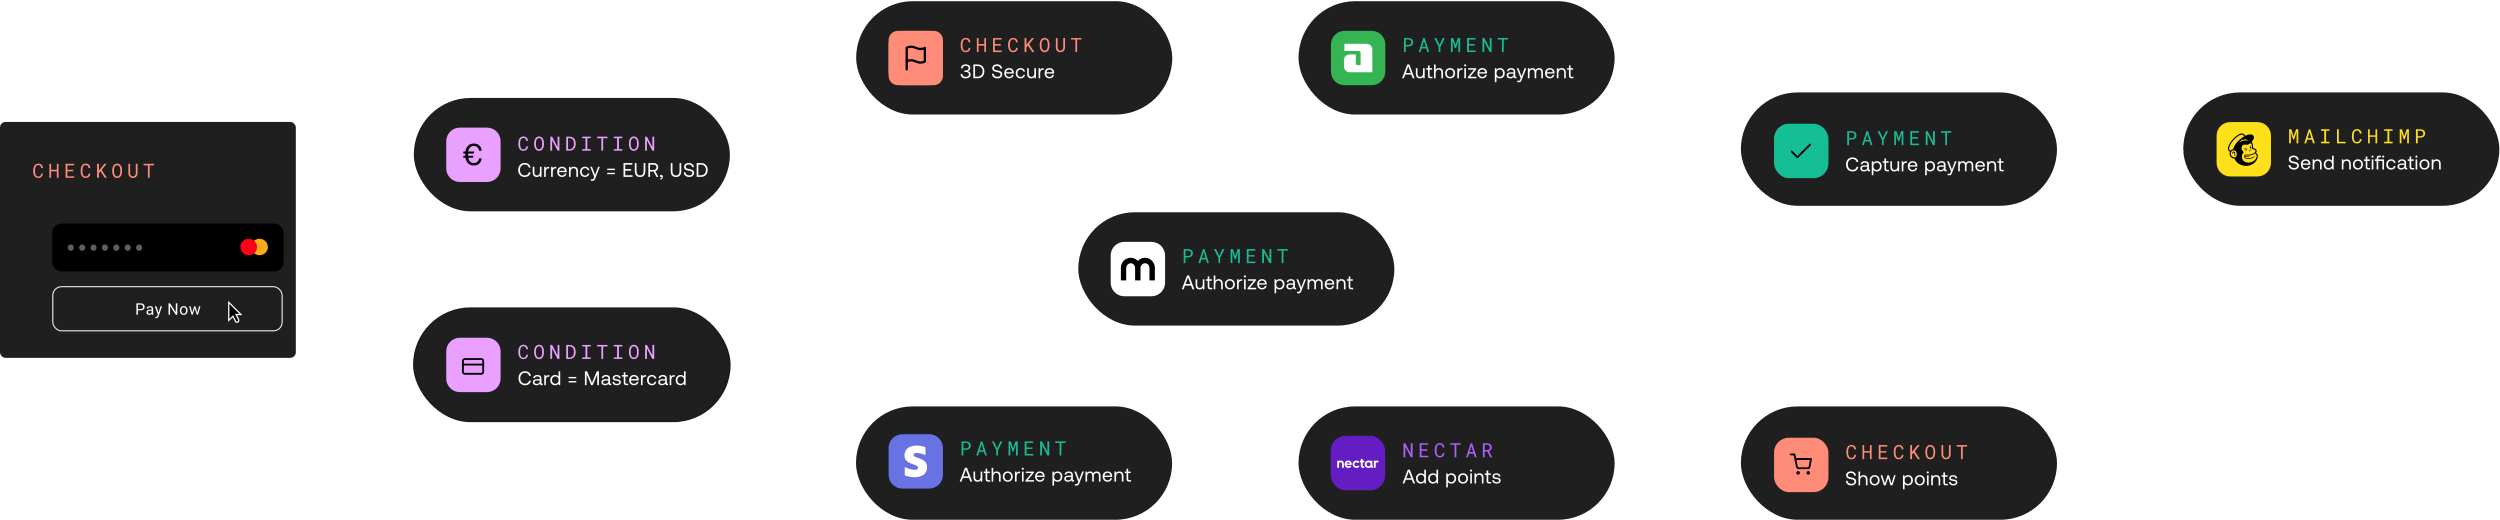 <svg fill="none" height="363" viewBox="0 0 1746 363" width="1746" xmlns="http://www.w3.org/2000/svg"><filter id="a" color-interpolation-filters="sRGB" filterUnits="userSpaceOnUse" height="117.304" width="203.551" x="15.528" y="135.112"><feFlood flood-opacity="0" result="BackgroundImageFix"/><feColorMatrix in="SourceAlpha" result="hardAlpha" type="matrix" values="0 0 0 0 0 0 0 0 0 0 0 0 0 0 0 0 0 0 127 0"/><feOffset dx="14" dy="14"/><feGaussianBlur stdDeviation="10.5"/><feColorMatrix type="matrix" values="0 0 0 0 0.012 0 0 0 0 0.012 0 0 0 0 0.016 0 0 0 0.08 0"/><feBlend in2="BackgroundImageFix" mode="normal" result="effect1_dropShadow_754_21002"/><feBlend in="SourceGraphic" in2="effect1_dropShadow_754_21002" mode="normal" result="shape"/></filter><filter id="b" color-interpolation-filters="sRGB" filterUnits="userSpaceOnUse" height="18.531" width="13.137" x="157.741" y="208.521"><feFlood flood-opacity="0" result="BackgroundImageFix"/><feColorMatrix in="SourceAlpha" result="hardAlpha" type="matrix" values="0 0 0 0 0 0 0 0 0 0 0 0 0 0 0 0 0 0 127 0"/><feOffset dy=".875"/><feGaussianBlur stdDeviation=".787"/><feColorMatrix type="matrix" values="0 0 0 0 0 0 0 0 0 0 0 0 0 0 0 0 0 0 0.65 0"/><feBlend in2="BackgroundImageFix" mode="normal" result="effect1_dropShadow_754_21002"/><feBlend in="SourceGraphic" in2="effect1_dropShadow_754_21002" mode="normal" result="shape"/></filter><clipPath id="c"><rect height="164.771" rx="3.862" width="206.608" y="85.149"/></clipPath><clipPath id="d"><path d="m-1.287 32.371h209.182v270.328h-209.182z"/></clipPath><clipPath id="e"><path d="m620.594 303.251h37.975v37.975h-37.975z"/></clipPath><clipPath id="f"><path d="m1548.08 91.775c0-3.595 2.91-6.508 6.51-6.508h24.95c3.6 0 6.51 2.914 6.51 6.508v24.958c0 3.594-2.91 6.508-6.51 6.508h-24.95c-3.6 0-6.51-2.914-6.51-6.508z"/></clipPath><clipPath id="g"><path d="m1250 316.72h15.447v15.447h-15.447z"/></clipPath><clipPath id="h"><path d="m620.592 28.054c0-3.595 2.914-6.508 6.508-6.508h24.958c3.594 0 6.508 2.914 6.508 6.508v24.958c0 3.595-2.914 6.508-6.508 6.508h-24.958c-3.594 0-6.508-2.914-6.508-6.508z"/></clipPath><clipPath id="i"><path d="m630.085 31.039h18.987v18.987h-18.987z"/></clipPath><clipPath id="j"><path d="m929.538 28.054c0-3.595 2.914-6.508 6.509-6.508h24.957c3.595 0 6.509 2.914 6.509 6.508v24.958c0 3.595-2.914 6.508-6.509 6.508h-24.957c-3.595 0-6.509-2.914-6.509-6.508z"/></clipPath><clipPath id="k"><path d="m311.648 95.636c0-3.595 2.914-6.508 6.509-6.508h24.958c3.594 0 6.508 2.914 6.508 6.508v24.958c0 3.595-2.914 6.509-6.508 6.509h-24.958c-3.595 0-6.509-2.914-6.509-6.509z"/></clipPath><clipPath id="l"><path d="m311.648 242.385c0-3.594 2.914-6.508 6.509-6.508h24.958c3.594 0 6.508 2.914 6.508 6.508v24.958c0 3.595-2.914 6.509-6.508 6.509h-24.958c-3.595 0-6.509-2.914-6.509-6.509z"/></clipPath><clipPath id="m"><path d="m322.652 248.175h15.447v15.447h-15.447z"/></clipPath><clipPath id="n"><path d="m775.709 175.449c0-3.595 2.914-6.509 6.508-6.509h24.958c3.595 0 6.509 2.914 6.509 6.509v24.958c0 3.594-2.914 6.508-6.509 6.508h-24.958c-3.594 0-6.508-2.914-6.508-6.508z"/></clipPath><g stroke="#fff"><path d="m817.475 322.833h90.752" stroke-width="1.287"/><path d="m1128 322.833h88.6" stroke-width="1.3"/><path d="m818.707 40.095h89.466" stroke-width="1.287"/><path d="m200.822 176.703c60.511 0 41.385-67.765 88.439-67.765" stroke-width="1.287"/><path d="m509.117 107.86c60.511 0 41.385-67.765 88.439-67.765" stroke-width="1.287"/><path d="m1216.01 107.86c-60.51 0-41.38-67.765-88.44-67.765" stroke-width="1.287"/><path d="m200.822 176.701c60.904 0 41.653 79.825 89.014 79.825" stroke-width="1.287"/><path d="m509.117 107.86c60.904 0 41.653 79.825 89.014 79.825" stroke-width="1.287"/><path d="m1216.01 107.86c-60.9 0-41.65 79.825-89.01 79.825" stroke-width="1.287"/><path d="m597.938 187.688h529.712" stroke-width="1.287"/><path d="m508.528 256c60.904 0 41.653 67.383 89.014 67.383" stroke-width="1.287"/></g><g clip-path="url(#c)"><rect fill="#1f1f1f" height="164.771" rx="3.862" width="206.608" y="85.149"/><g clip-path="url(#d)"><g filter="url(#a)"><rect height="30.838" rx="6.086" stroke="#fff" stroke-width=".7" width="160.163" x="22.877" y="186.229"/><path d="m84.21 202.699h-2.127v-.859h2.127c.412 0 .746-.065 1.001-.197.255-.131.441-.313.558-.547.12-.233.18-.499.18-.798 0-.273-.06-.53-.18-.771-.117-.241-.303-.434-.558-.58-.255-.149-.589-.224-1.001-.224h-1.881v7.098h-1.056v-7.962h2.937c.602 0 1.11.104 1.526.312s.731.496.946.864c.215.364.323.782.323 1.252 0 .51-.108.946-.323 1.307s-.53.636-.946.826c-.416.186-.924.279-1.526.279zm7.735 2.111v-3.046c0-.234-.047-.436-.142-.607-.091-.175-.23-.31-.416-.405-.186-.095-.416-.142-.689-.142-.255 0-.479.043-.673.131-.19.087-.339.202-.449.344-.106.143-.159.296-.159.46h-1.012c0-.212.055-.421.164-.629s.266-.396.47-.563c.208-.172.456-.307.744-.405.292-.102.616-.153.973-.153.43 0 .809.073 1.137.219.332.145.591.366.776.661.19.292.284.658.284 1.1v2.756c0 .197.016.406.049.629.036.222.089.413.159.574v.087h-1.055c-.051-.116-.091-.271-.12-.465-.029-.196-.044-.379-.044-.546zm.175-2.576.011.711h-1.023c-.288 0-.545.024-.771.071-.226.044-.416.111-.569.202s-.27.206-.35.345c-.08.135-.12.293-.12.476 0 .185.042.355.126.508.084.153.21.275.377.367.171.087.381.131.629.131.31 0 .583-.066.82-.197s.425-.292.563-.481c.142-.19.219-.374.23-.553l.432.487c-.025.153-.095.323-.208.509s-.264.364-.454.536c-.186.167-.408.308-.667.421-.255.109-.543.164-.864.164-.401 0-.753-.079-1.056-.235-.299-.157-.532-.367-.7-.629-.164-.267-.246-.564-.246-.892 0-.317.062-.596.186-.836.124-.245.303-.447.536-.607.233-.165.514-.288.842-.372s.695-.126 1.099-.126zm4.339 2.975 1.646-5.305h1.083l-2.373 6.831c-.055.145-.128.302-.219.47-.087.171-.201.333-.339.487-.139.153-.306.277-.503.371-.193.099-.425.148-.695.148-.08 0-.182-.011-.306-.033-.124-.022-.211-.04-.263-.054l-.005-.821c.029.004.075.008.137.011.066.008.111.011.137.011.23 0 .425-.031.585-.093.16-.058.295-.158.405-.301.113-.138.21-.33.29-.574zm-1.208-5.305 1.537 4.594.263 1.066-.727.372-2.176-6.032zm14.578-2.045v7.962h-1.061l-4.008-6.141v6.141h-1.056v-7.962h1.056l4.025 6.158v-6.158zm1.785 5.069v-.125c0-.427.062-.822.186-1.187.124-.368.303-.687.536-.957.233-.273.516-.485.848-.634.332-.154.703-.23 1.115-.23.416 0 .79.076 1.121.23.336.149.62.361.854.634.236.27.417.589.541.957.124.365.186.76.186 1.187v.125c0 .427-.062.823-.186 1.187-.124.365-.305.684-.541.957-.234.27-.516.481-.848.634-.328.15-.7.225-1.116.225-.415 0-.789-.075-1.121-.225-.332-.153-.616-.364-.853-.634-.233-.273-.412-.592-.536-.957-.124-.364-.186-.76-.186-1.187zm1.012-.125v.125c0 .296.035.575.104.837.069.259.173.489.312.689.142.201.319.359.53.476.212.113.458.169.738.169.277 0 .52-.056.728-.169.211-.117.386-.275.525-.476.138-.2.242-.43.311-.689.073-.262.11-.541.11-.837v-.125c0-.292-.037-.567-.11-.826-.069-.263-.175-.494-.317-.695-.138-.204-.313-.364-.525-.481-.208-.117-.452-.175-.733-.175-.277 0-.521.058-.732.175-.208.117-.383.277-.525.481-.139.201-.243.432-.312.695-.069.259-.104.534-.104.826zm7.478 1.968 1.52-4.867h.667l-.131.968-1.547 4.949h-.651zm-1.023-4.867 1.296 4.922.093.995h-.683l-1.717-5.917zm4.665 4.884 1.236-4.884h1.006l-1.717 5.917h-.678zm-1.307-4.884 1.487 4.785.17 1.132h-.645l-1.592-4.96-.131-.957z" fill="#fff"/><rect fill="#000" height="33.469" rx="6.436" width="161.553" x="22.527" y="142.111"/><g fill="#5e5e5e"><ellipse cx="35.426" cy="158.953" rx="2.135" ry="2.207"/><ellipse cx="43.38" cy="158.953" rx="2.135" ry="2.207"/><ellipse cx="67.245" cy="158.953" rx="2.135" ry="2.207"/><ellipse cx="51.336" cy="158.953" rx="2.135" ry="2.207"/><ellipse cx="75.201" cy="158.953" rx="2.135" ry="2.207"/><ellipse cx="59.291" cy="158.953" rx="2.135" ry="2.207"/><ellipse cx="83.156" cy="158.953" rx="2.135" ry="2.207"/></g><ellipse cx="167.251" cy="158.507" fill="#ffaa18" rx="5.822" ry="5.748"/><ellipse cx="159.7" cy="158.507" fill="#ff0018" rx="5.822" ry="5.748"/></g><g filter="url(#b)"><path d="m167.124 222.371c.153.368.006 1.763-.808 2.087-.813.323-1.853 0-1.853 0l-1.886-3.773-3.261 3.26v-14.724l9.988 9.987h-3.721c.182.35 1.346 2.695 1.541 3.163z" fill="#fff"/><path clip-rule="evenodd" d="m160.191 211.333v10.5l2.625-2.625 2.188 4.375s.592.188.875 0c.283-.189.565-.569.437-.875-.601-1.444-2.187-4.375-2.187-4.375h3.062z" fill="#000" fill-rule="evenodd"/></g><path d="m30.045 121.235h-1.245c-.04.296-.11.572-.209.828-.099.251-.231.469-.397.653-.166.188-.37.334-.612.437-.238.103-.52.155-.848.155-.301 0-.563-.047-.787-.142-.224-.098-.419-.233-.586-.403-.166-.166-.303-.359-.41-.579s-.195-.456-.263-.707c-.067-.247-.117-.498-.148-.754-.027-.26-.04-.511-.04-.753v-1.38c0-.242.013-.491.04-.747.031-.26.081-.514.148-.76.067-.247.155-.48.263-.7.112-.22.251-.413.417-.579.162-.166.354-.296.579-.39.229-.099.491-.148.787-.148.328 0 .61.056.848.168.242.108.446.258.612.451s.298.417.397.673c.099.255.168.531.209.827h1.245c-.054-.466-.166-.892-.337-1.278-.166-.386-.388-.718-.666-.996-.278-.274-.61-.485-.996-.633-.386-.152-.823-.229-1.312-.229-.408 0-.776.059-1.104.175-.328.113-.619.27-.875.471-.26.202-.484.442-.673.721-.184.273-.337.572-.458.895-.126.323-.22.661-.283 1.016-.058.354-.09.713-.094 1.077v1.366c.004.363.036.722.094 1.077.063.354.157.693.283 1.016.121.323.274.621.458.895.189.273.413.511.673.713.256.202.547.361.875.478.332.112.7.168 1.104.168.471 0 .897-.074 1.279-.222.386-.152.72-.366 1.003-.639.278-.269.505-.592.68-.969.175-.382.292-.799.35-1.252zm10.832 2.948v-9.799h-1.178v4.213h-4.018v-4.213h-1.171v9.799h1.171v-4.53h4.018v4.53zm10.28-4.53v-1.056h-4.092v-3.15h4.711v-1.063h-5.956v9.799h6.016v-1.057h-4.771v-3.473zm11.99 1.582h-1.245c-.04.296-.11.572-.209.828-.099.251-.231.469-.397.653-.166.188-.37.334-.612.437-.238.103-.52.155-.848.155-.301 0-.563-.047-.787-.142-.224-.098-.419-.233-.586-.403-.166-.166-.303-.359-.41-.579s-.195-.456-.262-.707c-.067-.247-.117-.498-.148-.754-.027-.26-.04-.511-.04-.753v-1.38c0-.242.013-.491.04-.747.031-.26.081-.514.148-.76.067-.247.155-.48.262-.7.112-.22.251-.413.417-.579.162-.166.354-.296.579-.39.229-.099.491-.148.787-.148.328 0 .61.056.848.168.242.108.446.258.612.451s.298.417.397.673c.099.255.168.531.209.827h1.245c-.054-.466-.166-.892-.337-1.278-.166-.386-.388-.718-.666-.996-.278-.274-.61-.485-.996-.633-.386-.152-.823-.229-1.312-.229-.408 0-.776.059-1.104.175-.328.113-.619.27-.875.471-.26.202-.485.442-.673.721-.184.273-.337.572-.458.895-.126.323-.22.661-.283 1.016-.058.354-.09.713-.094 1.077v1.366c.004.363.036.722.094 1.077.063.354.157.693.283 1.016.121.323.274.621.458.895.188.273.413.511.673.713.256.202.547.361.875.478.332.112.7.168 1.104.168.471 0 .897-.074 1.279-.222.386-.152.72-.366 1.003-.639.278-.269.505-.592.68-.969.175-.382.292-.799.35-1.252zm7.037-1.602 2.961 4.55h1.514l-3.654-5.512 3.425-4.287h-1.514l-2.874 3.6-.949 1.185v-4.785h-1.272v9.799h1.272v-3.311zm15.059.216v-1.118c-.004-.35-.036-.704-.094-1.063-.054-.359-.139-.704-.256-1.036-.121-.332-.274-.642-.458-.929-.179-.292-.395-.545-.646-.76-.251-.216-.541-.384-.868-.505-.328-.126-.693-.189-1.097-.189s-.769.063-1.097.189c-.323.121-.61.289-.861.505-.251.219-.469.475-.653.767-.179.287-.328.596-.444.928-.121.332-.211.678-.269 1.037-.054.354-.083.706-.087 1.056v1.118c.004.35.036.702.094 1.056.058.355.148.698.269 1.03.117.332.267.644.451.935.184.287.402.539.653.754.251.215.538.386.862.512.328.121.693.181 1.097.181s.767-.06 1.09-.181c.328-.126.617-.297.868-.512.251-.215.467-.467.646-.754.184-.287.334-.596.451-.928.117-.332.202-.676.256-1.03.058-.359.09-.713.094-1.063zm-1.232-1.131v1.131c-.004.233-.02.477-.047.733-.022.256-.065.507-.128.754-.067.251-.155.491-.263.72-.103.224-.233.422-.39.592-.162.175-.354.314-.579.417-.22.104-.475.155-.767.155-.292 0-.547-.051-.767-.155-.22-.103-.41-.242-.572-.417-.162-.17-.296-.37-.404-.599s-.195-.469-.263-.72c-.067-.247-.117-.498-.148-.754-.027-.255-.043-.498-.047-.726v-1.131c.004-.229.02-.469.047-.72.031-.256.081-.509.148-.761.063-.246.148-.482.256-.706.108-.229.242-.431.404-.606.162-.17.352-.307.572-.41.22-.104.473-.155.76-.155.292 0 .547.051.767.155.22.098.41.233.572.403.162.175.296.377.404.606.108.224.195.46.263.707.063.251.108.504.135.76.027.251.043.494.047.727zm12.044-4.334h-1.205l-.02 6.636c-.009.291-.056.572-.141.841-.085.269-.209.507-.37.713-.166.211-.37.379-.612.505-.242.121-.523.182-.841.182-.319 0-.601-.063-.848-.189-.242-.125-.444-.291-.606-.498-.166-.206-.294-.444-.384-.713-.085-.269-.13-.55-.135-.841l-.027-6.636h-1.185l-.013 6.636c.004.457.085.888.242 1.292.157.399.375.747.653 1.043.278.3.613.536 1.003.706.39.171.823.256 1.299.256.467 0 .895-.085 1.285-.256.39-.174.727-.412 1.01-.713.283-.296.505-.644.666-1.043s.242-.828.242-1.285zm11.492 1.063v-1.063h-7.268v1.063h3.028v8.736h1.211v-8.736z" fill="#ff8c78"/></g><rect height="289.518" rx="2.311" stroke="#cdcdcd" stroke-dasharray="1.96 1.96" stroke-width=".42" width="228.372" x="-10.883" y="22.776"/></g><rect fill="#1f1f1f" height="79.167" rx="39.584" width="220.768" x="597.828" y="283.833"/><path d="m672.814 314.144h1.932c.439-.004.854-.072 1.245-.202.395-.13.74-.318 1.036-.565s.53-.55.7-.909c.175-.363.262-.78.262-1.251 0-.472-.087-.889-.262-1.252-.17-.364-.404-.669-.7-.915-.296-.247-.641-.436-1.036-.566-.391-.13-.806-.199-1.245-.208h-3.177v9.798h1.245zm0-1.023v-3.822h1.932c.287.004.552.051.794.141.247.09.46.217.639.383.175.166.312.368.411.606.103.238.154.505.154.801s-.051.561-.154.794c-.099.229-.238.424-.418.586-.179.161-.39.287-.632.376-.242.086-.507.131-.794.135zm14.352 2.416.774 2.537h1.239l-3.11-9.798h-1.043l-3.163 9.798h1.245l.788-2.537zm-2.934-1.083 1.312-4.254 1.293 4.254zm12.178-1.259-2.227-4.919h-1.42l3.048 6.144.021 3.654h1.157l.02-3.654 3.049-6.144h-1.413zm9.514-4.919h-1.541v9.798h1.211v-3.91l-.101-3.95 1.662 5.135h.714l1.81-5.277-.101 4.092v3.91h1.211v-9.798h-1.547l-1.723 4.899zm15.058 5.269v-1.057h-4.091v-3.149h4.711v-1.063h-5.956v9.798h6.016v-1.056h-4.771v-3.473zm11.782 4.529v-9.798h-1.259l-.02 7.308-3.802-7.308h-1.266v9.798h1.259l.02-7.322 3.802 7.322zm11.505-8.735v-1.063h-7.268v1.063h3.028v8.735h1.212v-8.735z" fill="#16be96"/><path d="m670.243 336.371h1.241l1.02-2.605h4.203l1.02 2.605h1.282l-3.666-9.648h-1.42zm2.619-3.694 1.737-4.644 1.75 4.644zm12.041-3.335v3.515c0 1.585-.772 2.563-2.054 2.563-1.172 0-1.833-.772-1.833-2.233v-3.845h-1.13v3.914c0 2.329 1.226 3.198 2.77 3.198 1.158 0 1.833-.496 2.247-1.02l.151.937h.979v-7.029zm3.442 5.196c0 1.24.482 1.833 1.833 1.833h1.295v-1.034h-1.226c-.566 0-.772-.22-.772-.813v-4.148h1.778v-1.034h-1.778v-1.971h-1.13v1.971h-1.268v1.034h1.268zm7.654-5.279c-1.186 0-1.902.579-2.316 1.241v-3.777h-1.13v9.648h1.13v-3.514c0-1.586.813-2.564 2.123-2.564 1.212 0 1.915.772 1.915 2.233v3.845h1.131v-3.914c0-2.329-1.282-3.198-2.853-3.198zm7.808 7.195c2.053 0 3.487-1.461 3.487-3.597 0-2.137-1.434-3.598-3.487-3.598-2.054 0-3.487 1.461-3.487 3.598 0 2.136 1.433 3.597 3.487 3.597zm0-1.006c-1.392 0-2.329-1.089-2.329-2.591 0-1.503.937-2.592 2.329-2.592s2.329 1.089 2.329 2.592c0 1.502-.937 2.591-2.329 2.591zm8.311-6.106c-1.254 0-1.792.524-2.122 1.061l-.152-1.061h-.979v7.029h1.131v-3.583c0-1.117.399-2.343 1.874-2.343h.565v-1.103zm2.191-2.702c-.413 0-.73.304-.73.731s.317.73.73.73c.414 0 .731-.303.731-.73s-.317-.731-.731-.731zm-.565 2.702v7.029h1.131v-7.029zm2.665 0v1.034h4.08l-4.259 5.141v.854h5.954v-1.034h-4.452l4.273-5.141v-.854zm6.508 3.515c0 2.15 1.379 3.597 3.488 3.597 1.626 0 2.784-1.034 3.059-2.44h-1.144c-.234.91-1.006 1.434-1.998 1.434-1.31 0-2.178-.91-2.219-2.274v-.097h5.458c.014-.165.027-.331.027-.482-.055-2.082-1.35-3.336-3.335-3.336s-3.336 1.434-3.336 3.598zm1.255-.717c.11-1.144 1.061-1.888 2.095-1.888 1.171 0 1.998.675 2.108 1.888zm14.407-2.881c-1.186 0-1.944.565-2.412 1.213l-.152-1.13h-.979v9.786h1.131v-3.832c.427.675 1.226 1.158 2.412 1.158 1.943 0 3.376-1.447 3.376-3.597 0-2.288-1.433-3.598-3.376-3.598zm-.111 6.189c-1.378 0-2.315-1.075-2.315-2.619 0-1.502.937-2.564 2.315-2.564 1.392 0 2.33 1.062 2.33 2.592 0 1.529-.938 2.591-2.33 2.591zm11.284-.111c-.289 0-.468-.165-.468-.51v-3.032c0-1.64-1.034-2.536-2.826-2.536-1.695 0-2.811.813-2.977 2.192h1.13c.138-.717.8-1.186 1.792-1.186 1.103 0 1.751.552 1.751 1.461v.483h-2.068c-1.847 0-2.825.785-2.825 2.191 0 1.282 1.047 2.054 2.591 2.054 1.213 0 1.916-.538 2.357-1.172.013.689.33 1.089 1.268 1.089h.62v-1.034zm-1.598-1.833c0 1.172-.814 1.985-2.219 1.985-.938 0-1.53-.469-1.53-1.158 0-.799.565-1.171 1.571-1.171h2.178zm2.183-4.162 2.756 7.084-.358.841c-.276.662-.372.827-1.02.827h-1.006v1.034h1.35c.993 0 1.255-.441 1.696-1.572l3.239-8.214h-1.199l-2.095 5.734-2.164-5.734zm15.618-.083c-1.255 0-2.013.579-2.44 1.337-.4-.896-1.24-1.337-2.219-1.337-1.089 0-1.681.538-2.054 1.048l-.151-.965h-.979v7.029h1.13v-3.707c0-1.406.703-2.371 1.861-2.371 1.075 0 1.695.717 1.695 2.095v3.983h1.131v-3.763c0-1.433.716-2.315 1.888-2.315 1.061 0 1.668.717 1.668 2.095v3.983h1.13v-4.052c0-2.219-1.199-3.06-2.66-3.06zm4.137 3.598c0 2.15 1.378 3.597 3.487 3.597 1.626 0 2.784-1.034 3.06-2.44h-1.144c-.234.91-1.006 1.434-1.999 1.434-1.309 0-2.177-.91-2.219-2.274v-.097h5.458c.014-.165.028-.331.028-.482-.055-2.082-1.351-3.336-3.336-3.336-1.984 0-3.335 1.434-3.335 3.598zm1.254-.717c.111-1.144 1.062-1.888 2.095-1.888 1.172 0 1.999.675 2.109 1.888zm10.428-2.881c-1.185 0-1.902.496-2.316 1.034l-.151-.951h-.979v7.029h1.13v-3.514c0-1.586.8-2.564 2.123-2.564 1.227 0 1.902.772 1.902 2.233v3.845h1.13v-3.914c0-2.329-1.254-3.198-2.839-3.198zm5.024 5.279c0 1.24.483 1.833 1.833 1.833h1.296v-1.034h-1.227c-.565 0-.771-.22-.771-.813v-4.148h1.777v-1.034h-1.777v-1.971h-1.131v1.971h-1.268v1.034h1.268z" fill="#fff"/><g clip-path="url(#e)"><path d="m620.594 312.906c0-5.333 4.322-9.655 9.654-9.655h18.666c5.332 0 9.654 4.322 9.654 9.655v18.665c0 5.332-4.322 9.655-9.654 9.655h-18.666c-5.332 0-9.654-4.323-9.654-9.655z" fill="#6772e5"/><path clip-rule="evenodd" d="m637.993 317.753c0-.955.812-1.384 2.122-1.384 2.172.045 4.302.581 6.224 1.564v-5.662c-1.977-.754-4.086-1.13-6.209-1.108-5.071 0-8.46 2.575-8.46 6.922 0 6.729 9.513 5.635 9.513 8.542 0 1.122-1.011 1.481-2.392 1.481-2.434-.13-4.803-.808-6.922-1.979v5.801c2.159.906 4.485 1.377 6.836 1.384 5.199 0 8.788-2.492 8.788-6.922.042-7.213-9.5-5.912-9.5-8.639z" fill="#fff" fill-rule="evenodd"/></g><rect fill="#1f1f1f" height="79.167" rx="39.584" width="220.768" x="1524.78" y="64.553"/><path d="m1600.27 90.281h-1.54v9.799h1.21v-3.91l-.1-3.95 1.66 5.135h.71l1.81-5.276-.1 4.092v3.91h1.21v-9.799h-1.54l-1.73 4.899zm14.34 7.261.78 2.537h1.24l-3.11-9.799h-1.05l-3.16 9.799h1.25l.78-2.537zm-2.93-1.084 1.31-4.253 1.29 4.253zm9.29-6.178v1.083h2.3v7.638h-2.3v1.077h5.92v-1.077h-2.34v-7.638h2.34v-1.083zm12.44 8.742v-8.742h-1.24v9.799h6.03v-1.056zm15.98-1.891h-1.25c-.04.296-.11.572-.21.828-.1.251-.23.469-.39.653-.17.188-.37.334-.62.437-.23.103-.52.155-.84.155-.31 0-.57-.047-.79-.141-.23-.099-.42-.233-.59-.404-.16-.166-.3-.359-.41-.579-.11-.22-.19-.455-.26-.707-.07-.247-.12-.498-.15-.754-.03-.26-.04-.511-.04-.754v-1.38c0-.242.01-.491.04-.747.03-.26.08-.514.15-.76.07-.247.15-.48.26-.7.11-.22.25-.413.42-.579.16-.166.35-.296.58-.39.23-.099.49-.148.79-.148.32 0 .61.056.84.168.25.108.45.258.62.451.16.193.29.417.39.673s.17.532.21.828h1.25c-.06-.467-.17-.893-.34-1.279-.17-.386-.39-.718-.67-.996-.27-.274-.61-.485-.99-.633-.39-.153-.83-.229-1.31-.229-.41 0-.78.058-1.11.175-.33.112-.62.269-.87.471-.26.202-.49.442-.68.72-.18.274-.33.572-.45.895-.13.323-.22.662-.29 1.016-.06.354-.09.713-.09 1.077v1.366c0 .363.03.722.09 1.077.07.354.16.693.29 1.016.12.323.27.621.45.895.19.274.42.511.68.713.25.202.54.361.87.477.33.113.7.169 1.11.169.47 0 .89-.074 1.27-.222.39-.152.72-.366 1.01-.639.27-.269.5-.592.68-.969.17-.381.29-.799.35-1.252zm10.83 2.948v-9.799h-1.18v4.213h-4.02v-4.213h-1.17v9.799h1.17v-4.529h4.02v4.529zm4.89-9.799v1.083h2.29v7.638h-2.29v1.077h5.92v-1.077h-2.35v-7.638h2.35v-1.083zm12.4 0h-1.54v9.799h1.21v-3.91l-.1-3.95 1.66 5.135h.71l1.81-5.276-.1 4.092v3.91h1.21v-9.799h-1.54l-1.73 4.899zm11.03 5.868h1.93c.44-.004.85-.072 1.24-.202.4-.13.74-.319 1.04-.565.3-.247.53-.55.7-.909.17-.363.26-.781.26-1.252s-.09-.888-.26-1.252c-.17-.363-.4-.668-.7-.915-.3-.247-.64-.435-1.04-.565-.39-.13-.8-.2-1.24-.209h-3.18v9.799h1.25zm0-1.023v-3.822h1.93c.28.004.55.052.79.141.25.09.46.218.64.384s.31.368.41.606.16.505.16.801c0 .296-.06.561-.16.794-.1.229-.24.424-.42.586-.17.162-.39.287-.63.377-.24.085-.51.13-.79.135z" fill="#ffe01b"/><path d="m1598.33 115.22c.07 1.902 1.47 3.239 3.77 3.239 2.03 0 3.44-1.172 3.44-2.84 0-1.874-1.62-2.398-3.19-2.66-1.45-.248-2.62-.482-2.62-1.64 0-1.033.84-1.585 2.1-1.585 1.29 0 2.23.731 2.37 1.847h1.18c-.11-1.737-1.48-2.936-3.55-2.936-1.96 0-3.3 1.103-3.3 2.743 0 1.875 1.6 2.385 3.16 2.646 1.46.249 2.65.497 2.65 1.696 0 1.047-.93 1.64-2.22 1.64-1.48 0-2.51-.855-2.61-2.15zm8.59-.359c0 2.15 1.38 3.598 3.49 3.598 1.62 0 2.78-1.034 3.06-2.44h-1.15c-.23.91-1 1.434-2 1.434-1.31 0-2.17-.91-2.21-2.275v-.096h5.45c.02-.165.03-.331.03-.482-.05-2.082-1.35-3.336-3.33-3.336-1.99 0-3.34 1.433-3.34 3.597zm1.25-.716c.11-1.144 1.07-1.889 2.1-1.889 1.17 0 2 .676 2.11 1.889zm10.43-2.881c-1.18 0-1.9.496-2.31 1.034l-.16-.951h-.97v7.029h1.13v-3.515c0-1.585.8-2.563 2.12-2.563 1.23 0 1.9.772 1.9 2.233v3.845h1.13v-3.914c0-2.33-1.25-3.198-2.84-3.198zm10.1-2.536v3.694c-.43-.676-1.23-1.158-2.41-1.158-1.95 0-3.38 1.447-3.38 3.597 0 2.288 1.43 3.598 3.38 3.598 1.18 0 1.94-.565 2.41-1.213l.15 1.13h.98v-9.648zm-2.3 8.725c-1.4 0-2.33-1.062-2.33-2.592 0-1.529.93-2.591 2.33-2.591 1.37 0 2.31 1.075 2.31 2.619 0 1.502-.94 2.564-2.31 2.564zm12.57-6.189c-1.18 0-1.9.496-2.31 1.034l-.16-.951h-.97v7.029h1.13v-3.515c0-1.585.8-2.563 2.12-2.563 1.23 0 1.9.772 1.9 2.233v3.845h1.13v-3.914c0-2.33-1.25-3.198-2.84-3.198zm7.8 7.195c2.05 0 3.48-1.461 3.48-3.598 0-2.136-1.43-3.597-3.48-3.597-2.06 0-3.49 1.461-3.49 3.597 0 2.137 1.43 3.598 3.49 3.598zm0-1.006c-1.4 0-2.33-1.089-2.33-2.592 0-1.502.93-2.591 2.33-2.591 1.39 0 2.33 1.089 2.33 2.591 0 1.503-.94 2.592-2.33 2.592zm5.44-.91c0 1.24.49 1.833 1.84 1.833h1.29v-1.034h-1.22c-.57 0-.78-.22-.78-.813v-4.149h1.78v-1.033h-1.78v-1.971h-1.13v1.971h-1.26v1.033h1.26zm4.78-7.898c-.42 0-.73.304-.73.731s.31.73.73.73c.41 0 .73-.303.73-.73s-.32-.731-.73-.731zm-.57 2.702v7.029h1.13v-7.029zm8.01-1.241c.42 0 .73-.303.73-.73s-.31-.731-.73-.731c-.41 0-.73.304-.73.731s.32.73.73.73zm.57 1.241h-4.03v-.813c0-.538.21-.772.78-.772h1.09v-1.034h-1.16c-1.31 0-1.84.593-1.84 1.833v.786h-1.26v1.033h1.26v5.996h1.13v-5.996h2.9v5.996h1.13zm8.08 4.603h-1.13c-.2.924-.93 1.503-1.97 1.503-1.35 0-2.26-1.076-2.26-2.605 0-1.53.91-2.578 2.26-2.578 1.01 0 1.74.579 1.96 1.475h1.14c-.27-1.516-1.38-2.481-3.06-2.481-2.06 0-3.46 1.433-3.46 3.584 0 2.15 1.37 3.611 3.42 3.611 1.68 0 2.81-.965 3.1-2.509zm7.82 1.392c-.29 0-.47-.165-.47-.51v-3.032c0-1.64-1.04-2.536-2.83-2.536-1.69 0-2.81.813-2.98 2.192h1.13c.14-.717.8-1.186 1.8-1.186 1.1 0 1.75.552 1.75 1.461v.483h-2.07c-1.85 0-2.83.785-2.83 2.191 0 1.282 1.05 2.054 2.59 2.054 1.22 0 1.92-.538 2.36-1.172.02.689.33 1.089 1.27 1.089h.62v-1.034zm-1.6-1.833c0 1.172-.82 1.985-2.22 1.985-.94 0-1.53-.469-1.53-1.158 0-.799.56-1.171 1.57-1.171h2.18zm3.55 1.034c0 1.24.49 1.833 1.84 1.833h1.29v-1.034h-1.23c-.56 0-.77-.22-.77-.813v-4.149h1.78v-1.033h-1.78v-1.971h-1.13v1.971h-1.27v1.033h1.27zm4.78-7.898c-.42 0-.73.304-.73.731s.31.73.73.73c.41 0 .73-.303.73-.73s-.32-.731-.73-.731zm-.57 2.702v7.029h1.13v-7.029zm6.19 7.112c2.06 0 3.49-1.461 3.49-3.598 0-2.136-1.43-3.597-3.49-3.597-2.05 0-3.48 1.461-3.48 3.597 0 2.137 1.43 3.598 3.48 3.598zm0-1.006c-1.39 0-2.32-1.089-2.32-2.592 0-1.502.93-2.591 2.32-2.591 1.4 0 2.33 1.089 2.33 2.591 0 1.503-.93 2.592-2.33 2.592zm8.51-6.189c-1.19 0-1.9.496-2.32 1.034l-.15-.951h-.98v7.029h1.13v-3.515c0-1.585.8-2.563 2.13-2.563 1.22 0 1.9.772 1.9 2.233v3.845h1.13v-3.914c0-2.33-1.26-3.198-2.84-3.198z" fill="#fff"/><g clip-path="url(#f)"><path d="m1548.08 94.76c0-5.243 4.25-9.494 9.49-9.494h18.99c5.24 0 9.49 4.25 9.49 9.494v18.988c0 5.243-4.25 9.493-9.49 9.493h-18.99c-5.24 0-9.49-4.25-9.49-9.493z" fill="#ffe01b"/><path d="m1571.71 103.876c.15-.021.3-.021.46 0 .08-.194.09-.527.02-.889-.11-.538-.26-.865-.57-.814s-.32.441-.21.98c.06.303.17.562.3.723zm-2.65.427c.22.101.36.165.41.108.09-.098-.17-.474-.6-.661-.25-.104-.52-.142-.78-.109-.27.033-.52.134-.73.295-.15.11-.29.264-.27.356.04.189.49-.136 1.12-.175.34-.022.63.088.85.187zm-.45.259c-.44.072-.74.33-.66.51.04.017.06.041.26-.041.29-.114.61-.147.92-.098.15.017.21.026.25-.025.07-.112-.29-.404-.76-.346zm2.68.863c.17-.346-.54-.703-.7-.353-.17.35.54.7.7.352zm.78-1.033c-.38-.006-.4.798-.02.804.38.007.4-.798.02-.805zm-10.82 3.982c-.06.015-.29.073-.42-.119-.25-.404.55-1.028.15-1.805-.45-.881-1.37-.683-1.73-.279-.43.484-.43 1.187-.25 1.215.21.028.2-.327.37-.587.04-.072.1-.134.17-.182.07-.049.15-.083.23-.1s.17-.018.25-.002.16.049.23.096c.57.383.07.896.11 1.444.07.842.91.826 1.07.454.01-.018.01-.039.01-.06s-.01-.041-.02-.057c0 .045.03-.066-.17-.02zm14.82-.862c-.17-.592-.13-.465-.34-1.035.12-.185.76-1.211-.15-2.183-.51-.551-1.68-.834-2.03-.935-.08-.575.23-2.962-1.07-4.188 1.03-1.087 1.67-2.285 1.67-3.313 0-1.976-2.38-2.574-5.31-1.336l-.62.269c0-.003-1.12-1.124-1.14-1.139-3.34-2.973-13.78 8.876-10.44 11.754l.73.631c-.2.54-.27 1.119-.2 1.691.16 1.685 1.78 3.048 3.33 3.046 2.86 6.715 13.25 6.726 15.94.152.08-.226.45-1.242.45-2.139 0-.896-.5-1.275-.82-1.275zm-15.62 2.43c-1.13-.03-2.35-1.067-2.47-2.296-.31-3.094 3.67-3.798 4.15-.622.23 1.495-.23 2.951-1.68 2.917zm-.92-5.762c-.75.149-1.41.582-1.81 1.183-.24-.205-.69-.605-.77-.757-.65-1.254.7-3.683 1.64-5.056 2.33-3.392 5.98-5.96 7.67-5.494.27.079 1.18 1.155 1.18 1.155s-1.69.956-3.25 2.288c-2.11 1.658-3.7 4.067-4.66 6.681zm11.81 5.104s-1.77.267-3.44-.357c.31-1.017 1.34.308 4.77-.697.75-.221 1.75-.656 2.52-1.279.17.392.28.804.35 1.225.18-.033.71-.026.57.914-.17 1.002-.58 1.816-1.28 2.565-.44.485-.96.884-1.54 1.176-.33.173-.66.318-1.01.433-2.64.882-5.35-.088-6.23-2.17-.07-.159-.13-.323-.17-.491-.38-1.373-.06-3.019.93-4.056.06-.066.12-.143.12-.241-.01-.085-.04-.164-.09-.229-.35-.512-1.55-1.383-1.31-3.07.18-1.211 1.21-2.064 2.18-2.014l.25.015c.42.025.79.08 1.13.095.58.025 1.1-.06 1.71-.583.21-.177.38-.33.66-.379.11-.029.23-.034.35-.015.11.02.22.063.32.128.49.335.56 1.147.59 1.74.01.339.05 1.161.07 1.394.03.539.17.614.45.707.16.053.3.092.52.154.65.187 1.04.377 1.28.621.13.126.21.291.24.469.07.574-.44 1.282-1.8 1.925-2.31 1.094-4.63.73-4.96.691-1-.137-1.57 1.176-.97 2.076 1.12 1.686 6.05 1.009 7.48-1.077.04-.051.01-.08-.03-.051-2.07 1.443-4.8 1.928-6.35 1.312-.24-.093-.73-.325-.79-.841 2.15.681 3.51.038 3.51.038s.1-.141-.03-.128zm-7.51-9.749c.83-.976 1.85-1.826 2.76-2.303.01-.004.02-.006.03-.005 0 .001.01.005.02.011 0 .006.01.013.01.021s0 .016-.01.023c-.07.134-.21.421-.25.638-.01.007-.01.015 0 .022 0 .007 0 .013.01.018.01.004.01.007.02.007.01 0 .02-.002.02-.007.57-.395 1.56-.818 2.42-.873.01-.001.02.002.03.006 0 .004.01.011.01.019.01.008.01.016 0 .024 0 .008 0 .015-.01.02-.14.113-.27.244-.38.391 0 .006-.01.012-.01.019 0 .007 0 .014.01.02 0 .006 0 .011.01.015s.01.006.02.006c.61.005 1.46.222 2.03.542.03.022.01.096-.04.087-3.43-.804-6.08.935-6.64 1.354-.01.005-.02.007-.03.006-.01-.001-.02-.006-.02-.012-.01-.007-.01-.016-.01-.025 0-.009 0-.018.01-.025z" fill="#000"/></g><rect fill="#1f1f1f" height="79.167" rx="39.584" width="220.768" x="1215.83" y="283.833"/><path d="m1296.32 317.7h-1.24c-.05.296-.11.572-.21.828-.1.251-.23.468-.4.652-.17.189-.37.335-.61.438s-.52.155-.85.155c-.3 0-.56-.048-.79-.142-.22-.098-.42-.233-.58-.404-.17-.166-.31-.358-.41-.578-.11-.22-.2-.456-.27-.707-.06-.247-.11-.498-.14-.754-.03-.26-.05-.511-.05-.753v-1.38c0-.242.02-.491.05-.747.03-.26.08-.514.14-.761.07-.246.16-.48.27-.699.11-.22.25-.413.41-.579s.36-.296.58-.391c.23-.098.49-.148.79-.148.33 0 .61.057.85.169.24.107.44.258.61.451.17.192.3.417.4.673.1.255.16.531.21.827h1.24c-.05-.466-.17-.893-.34-1.278-.16-.386-.38-.718-.66-.996-.28-.274-.61-.485-1-.633-.38-.153-.82-.229-1.31-.229-.41 0-.78.059-1.1.175-.33.112-.62.269-.88.471s-.48.442-.67.72c-.19.274-.34.572-.46.895-.13.323-.22.662-.28 1.017-.06.354-.09.713-.1 1.076v1.367c.01.363.04.722.1 1.076.06.355.15.694.28 1.017.12.323.27.621.46.895.19.273.41.511.67.713s.55.361.88.478c.33.112.7.168 1.1.168.47 0 .9-.074 1.28-.222.38-.153.72-.366 1-.639.28-.27.51-.593.68-.969.18-.382.29-.799.35-1.252zm10.83 2.947v-9.798h-1.18v4.213h-4.01v-4.213h-1.17v9.798h1.17v-4.529h4.01v4.529zm10.28-4.529v-1.056h-4.09v-3.15h4.71v-1.063h-5.95v9.798h6.01v-1.056h-4.77v-3.473zm11.99 1.582h-1.24c-.04.296-.11.572-.21.828-.1.251-.23.468-.4.652-.16.189-.37.335-.61.438s-.52.155-.85.155c-.3 0-.56-.048-.79-.142-.22-.098-.42-.233-.58-.404-.17-.166-.3-.358-.41-.578s-.2-.456-.26-.707c-.07-.247-.12-.498-.15-.754-.03-.26-.04-.511-.04-.753v-1.38c0-.242.01-.491.04-.747.03-.26.08-.514.15-.761.06-.246.15-.48.26-.699.11-.22.25-.413.42-.579.16-.166.35-.296.57-.391.23-.098.5-.148.79-.148.33 0 .61.057.85.169.24.107.45.258.61.451.17.192.3.417.4.673.1.255.17.531.21.827h1.24c-.05-.466-.16-.893-.33-1.278-.17-.386-.39-.718-.67-.996-.28-.274-.61-.485-1-.633-.38-.153-.82-.229-1.31-.229-.41 0-.77.059-1.1.175-.33.112-.62.269-.88.471s-.48.442-.67.72c-.18.274-.34.572-.46.895s-.22.662-.28 1.017c-.06.354-.09.713-.09 1.076v1.367c0 .363.03.722.09 1.076.06.355.16.694.28 1.017s.28.621.46.895c.19.273.41.511.67.713s.55.361.88.478c.33.112.7.168 1.1.168.47 0 .9-.074 1.28-.222.39-.153.72-.366 1-.639.28-.27.51-.593.68-.969.18-.382.29-.799.35-1.252zm7.04-1.602 2.96 4.549h1.51l-3.65-5.511 3.43-4.287h-1.52l-2.87 3.6-.95 1.185v-4.785h-1.27v9.798h1.27v-3.311zm15.06.215v-1.117c-.01-.35-.04-.704-.1-1.063-.05-.359-.14-.704-.25-1.036-.12-.332-.28-.642-.46-.929-.18-.292-.39-.545-.65-.761-.25-.215-.54-.383-.86-.504-.33-.126-.7-.189-1.1-.189s-.77.063-1.1.189c-.32.121-.61.289-.86.504-.25.22-.47.476-.65.768-.18.287-.33.596-.45.928s-.21.678-.27 1.037c-.05.354-.08.706-.08 1.056v1.117c0 .35.03.703.09 1.057s.15.698.27 1.03.27.644.45.935c.19.287.4.539.65.754.26.215.54.386.87.511.32.121.69.182 1.09.182.41 0 .77-.061 1.09-.182.33-.125.62-.296.87-.511s.47-.467.65-.754.33-.597.45-.929c.11-.332.2-.675.25-1.029.06-.359.09-.714.1-1.064zm-1.23-1.13v1.13c-.01.234-.02.478-.05.734-.02.256-.07.507-.13.754-.07.251-.15.491-.26.72-.1.224-.23.422-.39.592-.16.175-.36.314-.58.417s-.48.155-.77.155-.54-.052-.76-.155-.41-.242-.58-.417c-.16-.17-.29-.37-.4-.599s-.2-.469-.26-.72c-.07-.247-.12-.498-.15-.754-.03-.255-.04-.498-.05-.727v-1.13c.01-.229.02-.469.05-.72.03-.256.08-.509.15-.761.06-.246.15-.482.25-.706.11-.229.25-.431.41-.606.16-.171.35-.307.57-.411.22-.103.47-.154.76-.154s.55.051.77.154c.22.099.41.234.57.404.16.175.29.377.4.606.11.224.2.46.26.707.07.251.11.504.14.76.03.251.04.494.05.727zm12.04-4.334h-1.2l-.02 6.635c-.01.292-.06.572-.15.842-.08.269-.2.507-.37.713-.16.211-.37.379-.61.505-.24.121-.52.181-.84.181s-.6-.062-.85-.188c-.24-.126-.44-.292-.6-.498-.17-.206-.3-.444-.39-.713-.08-.27-.13-.55-.13-.842l-.03-6.635h-1.18l-.02 6.635c.01.458.09.889.25 1.293.15.399.37.747.65 1.043.28.3.61.536 1 .706.39.171.82.256 1.3.256.47 0 .9-.085 1.29-.256.39-.175.72-.412 1.01-.713.28-.296.5-.644.66-1.043s.24-.828.24-1.286zm11.49 1.063v-1.063h-7.27v1.063h3.03v8.735h1.21v-8.735z" fill="#ff8c78"/><path d="m1289.14 335.788c.07 1.902 1.48 3.239 3.78 3.239 2.02 0 3.43-1.171 3.43-2.839 0-1.875-1.61-2.398-3.19-2.66-1.44-.248-2.61-.483-2.61-1.64 0-1.034.84-1.585 2.09-1.585 1.3 0 2.23.73 2.37 1.846h1.19c-.11-1.736-1.49-2.935-3.56-2.935-1.96 0-3.29 1.102-3.29 2.743 0 1.874 1.6 2.384 3.15 2.646 1.46.248 2.65.496 2.65 1.695 0 1.048-.92 1.64-2.22 1.64-1.47 0-2.51-.854-2.6-2.15zm12.29-3.956c-1.19 0-1.91.579-2.32 1.241v-3.777h-1.13v9.648h1.13v-3.514c0-1.585.81-2.564 2.12-2.564 1.22 0 1.92.772 1.92 2.233v3.845h1.13v-3.914c0-2.329-1.28-3.198-2.85-3.198zm7.8 7.195c2.06 0 3.49-1.461 3.49-3.597 0-2.137-1.43-3.598-3.49-3.598-2.05 0-3.48 1.461-3.48 3.598 0 2.136 1.43 3.597 3.48 3.597zm0-1.006c-1.39 0-2.32-1.089-2.32-2.591 0-1.503.93-2.591 2.32-2.591 1.4 0 2.33 1.088 2.33 2.591 0 1.502-.93 2.591-2.33 2.591zm4.2-6.106 2.27 7.029h1.24l1.77-5.223 1.69 5.223h1.24l2.35-7.029h-1.15l-1.83 5.72-1.75-5.72h-1.05l-1.84 5.72-1.75-5.72zm19.14-.083c-1.18 0-1.94.566-2.41 1.213l-.15-1.13h-.98v9.786h1.13v-3.832c.43.676 1.23 1.158 2.41 1.158 1.95 0 3.38-1.447 3.38-3.597 0-2.288-1.43-3.598-3.38-3.598zm-.11 6.189c-1.38 0-2.31-1.075-2.31-2.619 0-1.502.93-2.563 2.31-2.563 1.4 0 2.33 1.061 2.33 2.591s-.93 2.591-2.33 2.591zm8.3 1.006c2.05 0 3.48-1.461 3.48-3.597 0-2.137-1.43-3.598-3.48-3.598-2.06 0-3.49 1.461-3.49 3.598 0 2.136 1.43 3.597 3.49 3.597zm0-1.006c-1.4 0-2.33-1.089-2.33-2.591 0-1.503.93-2.591 2.33-2.591 1.39 0 2.33 1.088 2.33 2.591 0 1.502-.94 2.591-2.33 2.591zm5.62-8.807c-.41 0-.73.303-.73.73s.32.731.73.731.73-.304.73-.731-.32-.73-.73-.73zm-.56 2.701v7.029h1.13v-7.029zm6.39-.083c-1.18 0-1.9.497-2.31 1.034l-.15-.951h-.98v7.029h1.13v-3.514c0-1.585.8-2.564 2.12-2.564 1.23 0 1.9.772 1.9 2.233v3.845h1.13v-3.914c0-2.329-1.25-3.198-2.84-3.198zm5.03 5.279c0 1.241.48 1.833 1.83 1.833h1.3v-1.033h-1.23c-.56 0-.77-.221-.77-.814v-4.148h1.78v-1.034h-1.78v-1.971h-1.13v1.971h-1.27v1.034h1.27zm3.96-.482c.03 1.544 1.27 2.398 3.06 2.398 1.54 0 2.78-.813 2.78-2.123 0-1.557-1.28-1.888-2.85-2.081-.99-.124-1.72-.193-1.72-.964 0-.648.65-1.062 1.6-1.062s1.62.538 1.71 1.254h1.13c-.11-1.46-1.26-2.205-2.84-2.219-1.55-.013-2.72.827-2.72 2.109 0 1.461 1.26 1.751 2.79 1.944 1.03.124 1.79.22 1.79 1.102 0 .648-.69 1.075-1.67 1.075-1.14 0-1.89-.606-1.93-1.433z" fill="#fff"/><rect fill="#ff8c78" height="37.975" rx="10.298" width="37.975" x="1239" y="305.717"/><g clip-path="url(#g)" stroke="#000" stroke-linecap="round" stroke-linejoin="round" stroke-width="1.287"><path d="m1255.8 330.88c.35 0 .64-.288.64-.644 0-.355-.29-.643-.64-.643-.36 0-.65.288-.65.643 0 .356.29.644.65.644z"/><path d="m1262.88 330.88c.35 0 .64-.288.64-.644 0-.355-.29-.643-.64-.643-.36 0-.65.288-.65.643 0 .356.29.644.65.644z"/><path d="m1250.65 317.363h2.57l1.73 8.619c.06.296.22.562.45.752.24.189.53.29.84.284h6.25c.3.006.6-.095.83-.284.24-.19.4-.456.46-.752l1.03-5.401h-10.94"/></g><rect fill="#1f1f1f" height="79.167" rx="39.584" width="220.768" x="597.938" y=".833"/><path d="m677.784 33.413h-1.245c-.04.296-.11.572-.209.828-.098.251-.231.469-.397.653-.166.189-.37.334-.612.438-.238.103-.521.155-.848.155-.301 0-.563-.047-.788-.141-.224-.099-.419-.233-.585-.404-.166-.166-.303-.359-.411-.579-.107-.22-.195-.455-.262-.707-.067-.247-.117-.498-.148-.754-.027-.26-.04-.511-.04-.754v-1.38c0-.242.013-.491.04-.747.031-.26.081-.514.148-.76.067-.247.155-.48.262-.7.113-.22.252-.413.418-.579.161-.166.354-.296.578-.39.229-.099.492-.148.788-.148.327 0 .61.056.848.168.242.108.446.258.612.451.166.193.299.417.397.673.099.256.169.532.209.828h1.245c-.054-.467-.166-.893-.337-1.279-.166-.386-.388-.718-.666-.996-.278-.274-.61-.484-.996-.633-.386-.152-.823-.229-1.312-.229-.408 0-.776.058-1.104.175-.327.112-.619.269-.875.471-.26.202-.484.442-.673.72-.184.274-.336.572-.457.895-.126.323-.22.662-.283 1.016-.058.354-.09.713-.094 1.077v1.366c.004.363.036.722.094 1.077.063.354.157.693.283 1.016.121.323.273.621.457.895.189.274.413.511.673.713.256.202.548.361.875.478.332.112.7.168 1.104.168.471 0 .897-.074 1.278-.222.386-.153.721-.366 1.003-.639.278-.269.505-.592.68-.969.175-.381.292-.799.35-1.252zm10.832 2.948v-9.799h-1.177v4.213h-4.018v-4.213h-1.171v9.799h1.171v-4.529h4.018v4.529zm10.281-4.529v-1.057h-4.092v-3.15h4.711v-1.063h-5.956v9.799h6.016v-1.057h-4.771v-3.473zm11.99 1.581h-1.245c-.041.296-.11.572-.209.828-.099.251-.231.469-.397.653-.166.189-.37.334-.612.438-.238.103-.521.155-.848.155-.301 0-.563-.047-.788-.141-.224-.099-.419-.233-.585-.404-.166-.166-.303-.359-.411-.579-.108-.22-.195-.455-.262-.707-.068-.247-.117-.498-.148-.754-.027-.26-.041-.511-.041-.754v-1.38c0-.242.014-.491.041-.747.031-.26.08-.514.148-.76.067-.247.154-.48.262-.7.112-.22.251-.413.417-.579.162-.166.355-.296.579-.39.229-.099.491-.148.788-.148.327 0 .61.056.848.168.242.108.446.258.612.451.166.193.298.417.397.673.099.256.168.532.209.828h1.245c-.054-.467-.166-.893-.337-1.279-.166-.386-.388-.718-.666-.996-.278-.274-.61-.484-.996-.633-.386-.152-.823-.229-1.312-.229-.409 0-.777.058-1.104.175-.328.112-.619.269-.875.471-.26.202-.485.442-.673.72-.184.274-.336.572-.458.895-.125.323-.219.662-.282 1.016-.059.354-.09.713-.094 1.077v1.366c.004.363.035.722.094 1.077.063.354.157.693.282 1.016.122.323.274.621.458.895.188.274.413.511.673.713.256.202.547.361.875.478.332.112.7.168 1.104.168.471 0 .897-.074 1.278-.222.386-.153.72-.366 1.003-.639.278-.269.505-.592.68-.969.175-.381.291-.799.35-1.252zm7.036-1.602 2.961 4.549h1.515l-3.655-5.512 3.426-4.287h-1.514l-2.874 3.6-.949 1.184v-4.785h-1.272v9.799h1.272v-3.311zm15.059.215v-1.117c-.004-.35-.036-.704-.094-1.063-.054-.359-.139-.704-.256-1.036-.121-.332-.274-.642-.458-.929-.179-.292-.394-.545-.646-.76-.251-.215-.54-.384-.868-.505-.327-.126-.693-.188-1.097-.188-.403 0-.769.063-1.097.188-.323.121-.61.289-.861.505-.251.22-.469.476-.653.767-.179.287-.327.597-.444.929-.121.332-.211.677-.269 1.036-.054.354-.083.707-.088 1.057v1.117c.005.35.036.702.094 1.057.059.354.149.698.27 1.03.116.332.267.644.451.935.184.287.401.538.652.754.252.215.539.386.862.511.327.121.693.182 1.097.182s.767-.06 1.09-.182c.328-.126.617-.296.868-.511.251-.215.467-.467.646-.754.184-.287.334-.597.451-.929s.202-.675.256-1.03c.058-.359.09-.713.094-1.063zm-1.232-1.131v1.131c-.004.233-.02.478-.047.734-.022.256-.065.507-.127.754-.068.251-.155.491-.263.72-.103.224-.233.422-.39.592-.162.175-.355.314-.579.417-.22.103-.476.155-.767.155-.292 0-.548-.052-.767-.155-.22-.103-.411-.242-.572-.417-.162-.17-.297-.37-.404-.599-.108-.229-.195-.469-.263-.72-.067-.247-.116-.498-.148-.754-.027-.256-.042-.498-.047-.727v-1.131c.005-.229.02-.469.047-.72.032-.256.081-.509.148-.76.063-.247.148-.482.256-.707.108-.229.242-.431.404-.606.161-.171.352-.307.572-.41s.473-.155.76-.155c.292 0 .548.052.768.155.219.099.41.233.572.404.161.175.296.377.403.606.108.224.195.46.263.707.063.251.107.505.134.76.027.251.043.493.047.727zm12.044-4.334h-1.204l-.021 6.636c-.009.292-.056.572-.141.841s-.209.507-.37.713c-.166.211-.37.379-.612.505-.243.121-.523.182-.842.182-.318 0-.601-.063-.848-.189-.242-.126-.444-.292-.605-.498-.166-.206-.294-.444-.384-.713-.085-.269-.13-.55-.135-.841l-.026-6.636h-1.185l-.013 6.636c.004.458.085.888.242 1.292.157.399.375.747.653 1.043.278.301.612.536 1.002.707.391.171.824.256 1.299.256.467 0 .895-.085 1.286-.256.39-.175.726-.413 1.009-.713.283-.296.505-.644.666-1.043.162-.399.243-.828.243-1.285zm11.492 1.063v-1.063h-7.268v1.063h3.028v8.735h1.212v-8.735z" fill="#ff8c78"/><path d="m675.877 49.682c1.088-.221 1.791-1.006 1.791-2.205 0-1.516-1.24-2.55-3.266-2.55-1.93 0-3.225 1.034-3.239 2.798h1.158c.013-1.103.882-1.764 2.122-1.764 1.185 0 2.04.607 2.04 1.585 0 .979-.731 1.695-2.191 1.695h-.759v1.006h.827c1.53 0 2.371.648 2.371 1.654 0 1.103-.979 1.806-2.26 1.806-1.392 0-2.371-.758-2.385-2.026h-1.185c0 1.916 1.378 3.06 3.501 3.06 2.122 0 3.514-1.116 3.514-2.756 0-1.337-1.006-2.109-2.039-2.302zm3.895 4.976h2.853c3.018 0 4.851-1.943 4.851-4.824 0-2.894-1.833-4.824-4.851-4.824h-2.853zm1.199-1.103v-7.443h1.654c2.343 0 3.625 1.461 3.625 3.721 0 2.247-1.282 3.721-3.625 3.721zm11.821-2.054c.069 1.902 1.474 3.239 3.776 3.239 2.026 0 3.432-1.171 3.432-2.839 0-1.875-1.613-2.398-3.184-2.66-1.447-.248-2.618-.482-2.618-1.64 0-1.034.84-1.585 2.094-1.585 1.296 0 2.233.73 2.371 1.847h1.185c-.11-1.737-1.488-2.936-3.556-2.936-1.957 0-3.294 1.103-3.294 2.743 0 1.874 1.599 2.384 3.157 2.646 1.461.248 2.646.496 2.646 1.695 0 1.048-.924 1.64-2.219 1.64-1.475 0-2.509-.855-2.605-2.15zm8.592-.358c0 2.15 1.378 3.597 3.487 3.597 1.627 0 2.784-1.034 3.06-2.439h-1.144c-.234.91-1.006 1.433-1.999 1.433-1.309 0-2.177-.91-2.219-2.274v-.096h5.458c.014-.165.028-.331.028-.482-.055-2.081-1.351-3.336-3.335-3.336-1.985 0-3.336 1.433-3.336 3.597zm1.254-.717c.111-1.144 1.062-1.888 2.095-1.888 1.172 0 1.999.675 2.109 1.888zm13.253 1.806h-1.13c-.207.923-.937 1.502-1.971 1.502-1.35 0-2.26-1.075-2.26-2.605 0-1.53.91-2.577 2.26-2.577 1.006 0 1.737.579 1.957 1.475h1.144c-.275-1.516-1.378-2.481-3.059-2.481-2.068 0-3.46 1.433-3.46 3.584 0 2.15 1.365 3.611 3.418 3.611 1.682 0 2.812-.965 3.101-2.508zm6.503-4.604v3.515c0 1.585-.772 2.564-2.053 2.564-1.172 0-1.834-.772-1.834-2.233v-3.845h-1.13v3.914c0 2.329 1.227 3.198 2.771 3.198 1.157 0 1.833-.496 2.246-1.02l.152.937h.978v-7.029zm6.199 0c-1.254 0-1.791.524-2.122 1.061l-.152-1.061h-.978v7.029h1.13v-3.583c0-1.116.4-2.343 1.874-2.343h.565v-1.103zm.975 3.515c0 2.15 1.378 3.597 3.487 3.597 1.626 0 2.784-1.034 3.059-2.439h-1.144c-.234.91-1.006 1.433-1.998 1.433-1.309 0-2.178-.91-2.219-2.274v-.096h5.458c.014-.165.027-.331.027-.482-.055-2.081-1.35-3.336-3.335-3.336s-3.335 1.433-3.335 3.597zm1.254-.717c.11-1.144 1.061-1.888 2.095-1.888 1.171 0 1.998.675 2.109 1.888z" fill="#fff"/><g clip-path="url(#h)"><path d="m620.592 28.054c0-3.595 2.914-6.508 6.508-6.508h24.958c3.594 0 6.508 2.914 6.508 6.508v24.958c0 3.595-2.914 6.508-6.508 6.508h-24.958c-3.594 0-6.508-2.914-6.508-6.508z" fill="#ff8c78"/><path d="m620.592 31.04c0-5.243 4.25-9.494 9.493-9.494h18.988c5.243 0 9.493 4.25 9.493 9.494v18.987c0 5.243-4.25 9.494-9.493 9.494h-18.988c-5.243 0-9.493-4.25-9.493-9.494z" fill="#ff8c78"/><g clip-path="url(#i)" stroke="#000" stroke-linecap="round" stroke-linejoin="round" stroke-width="1.582"><path d="m633.25 42.907s.791-.791 3.165-.791c2.373 0 3.955 1.582 6.329 1.582 2.373 0 3.164-.791 3.164-.791v-9.494s-.791.791-3.164.791c-2.374 0-3.956-1.582-6.329-1.582-2.374 0-3.165.791-3.165.791z"/><path d="m633.25 48.444v-5.538"/></g></g><rect fill="#1f1f1f" height="79.167" rx="39.584" width="220.768" x="906.884" y=".833"/><path d="m981.761 32.43h1.932c.44-.004.855-.072 1.245-.202.395-.13.74-.319 1.036-.565.296-.247.53-.55.7-.908.175-.363.263-.781.263-1.252 0-.471-.088-.888-.263-1.252-.17-.363-.404-.668-.7-.915-.296-.247-.641-.435-1.036-.565-.39-.13-.805-.2-1.245-.209h-3.177v9.799h1.245zm0-1.023v-3.823h1.932c.287.004.552.052.794.141.247.09.46.218.639.384.175.166.312.368.411.606.103.238.155.505.155.801s-.052.561-.155.794c-.099.229-.238.424-.417.586-.18.162-.391.287-.633.377-.242.085-.507.13-.794.135zm14.353 2.416.773 2.537h1.239l-3.109-9.799h-1.044l-3.163 9.799h1.245l.788-2.537zm-2.935-1.083 1.313-4.253 1.292 4.253zm12.181-1.258-2.23-4.92h-1.42l3.05 6.144.02 3.654h1.16l.02-3.654 3.05-6.144h-1.42zm9.51-4.92h-1.54v9.799h1.21v-3.91l-.1-3.95 1.66 5.135h.72l1.81-5.276-.1 4.092v3.91h1.21v-9.799h-1.55l-1.72 4.899zm15.06 5.269v-1.057h-4.09v-3.15h4.71v-1.063h-5.96v9.799h6.02v-1.057h-4.77v-3.473zm11.78 4.529v-9.799h-1.26l-.02 7.309-3.8-7.309h-1.27v9.799h1.26l.02-7.322 3.81 7.322zm11.51-8.735v-1.063h-7.27v1.063h3.03v8.735h1.21v-8.735z" fill="#16be96"/><path d="m979.19 54.657h1.241l1.02-2.605h4.204l1.019 2.605h1.282l-3.666-9.648h-1.42zm2.619-3.694 1.737-4.645 1.75 4.645zm12.041-3.336v3.515c0 1.585-.772 2.564-2.054 2.564-1.171 0-1.833-.772-1.833-2.233v-3.845h-1.13v3.914c0 2.329 1.227 3.198 2.77 3.198 1.158 0 1.833-.496 2.247-1.02l.151.937h.979v-7.029zm3.442 5.196c0 1.24.482 1.833 1.833 1.833h1.295v-1.034h-1.226c-.565 0-.772-.221-.772-.813v-4.149h1.778v-1.034h-1.778v-1.971h-1.13v1.971h-1.268v1.034h1.268zm7.658-5.279c-1.19 0-1.91.579-2.32 1.24v-3.776h-1.13v9.648h1.13v-3.515c0-1.585.81-2.563 2.12-2.563 1.22 0 1.92.772 1.92 2.233v3.845h1.13v-3.914c0-2.329-1.28-3.198-2.85-3.198zm7.8 7.195c2.06 0 3.49-1.461 3.49-3.597 0-2.136-1.43-3.597-3.49-3.597-2.05 0-3.48 1.461-3.48 3.597 0 2.136 1.43 3.597 3.48 3.597zm0-1.006c-1.39 0-2.33-1.089-2.33-2.591 0-1.502.94-2.591 2.33-2.591 1.4 0 2.33 1.089 2.33 2.591 0 1.502-.93 2.591-2.33 2.591zm8.32-6.106c-1.26 0-1.8.524-2.13 1.061l-.15-1.061h-.98v7.029h1.13v-3.583c0-1.116.4-2.343 1.88-2.343h.56v-1.103zm2.19-2.701c-.42 0-.73.303-.73.731 0 .427.31.731.73.731.41 0 .73-.303.73-.731 0-.427-.32-.731-.73-.731zm-.57 2.701v7.029h1.13v-7.029zm2.67 0v1.034h4.08l-4.26 5.141v.855h5.95v-1.034h-4.45l4.27-5.141v-.855zm6.5 3.515c0 2.15 1.38 3.597 3.49 3.597 1.63 0 2.79-1.034 3.06-2.439h-1.14c-.24.91-1.01 1.433-2 1.433-1.31 0-2.18-.91-2.22-2.274v-.096h5.46c.01-.165.03-.331.03-.482-.06-2.081-1.36-3.336-3.34-3.336s-3.34 1.433-3.34 3.597zm1.26-.717c.11-1.144 1.06-1.888 2.09-1.888 1.18 0 2 .675 2.11 1.888zm14.41-2.881c-1.19 0-1.95.565-2.42 1.213l-.15-1.13h-.98v9.786h1.13v-3.832c.43.675 1.23 1.158 2.42 1.158 1.94 0 3.37-1.447 3.37-3.597 0-2.288-1.43-3.597-3.37-3.597zm-.11 6.189c-1.38 0-2.32-1.075-2.32-2.619 0-1.502.94-2.564 2.32-2.564 1.39 0 2.32 1.061 2.32 2.591 0 1.53-.93 2.591-2.32 2.591zm11.28-.11c-.29 0-.47-.165-.47-.51v-3.032c0-1.64-1.03-2.536-2.82-2.536-1.7 0-2.82.813-2.98 2.192h1.13c.14-.717.8-1.185 1.79-1.185 1.1 0 1.75.551 1.75 1.461v.482h-2.07c-1.84 0-2.82.786-2.82 2.192 0 1.282 1.05 2.054 2.59 2.054 1.21 0 1.91-.537 2.36-1.171.01.689.33 1.089 1.26 1.089h.62v-1.034zm-1.6-1.833c0 1.172-.81 1.985-2.22 1.985-.94 0-1.53-.469-1.53-1.158 0-.799.57-1.171 1.57-1.171h2.18zm2.18-4.162 2.76 7.084-.36.841c-.27.662-.37.827-1.02.827h-1v1.034h1.35c.99 0 1.25-.441 1.69-1.571l3.24-8.214h-1.2l-2.09 5.734-2.17-5.734zm15.62-.083c-1.25 0-2.01.579-2.44 1.337-.4-.896-1.24-1.337-2.22-1.337-1.09 0-1.68.538-2.05 1.048l-.15-.965h-.98v7.029h1.13v-3.708c0-1.406.7-2.371 1.86-2.371 1.08 0 1.7.717 1.7 2.095v3.983h1.13v-3.763c0-1.433.71-2.315 1.88-2.315 1.07 0 1.67.717 1.67 2.095v3.983h1.13v-4.052c0-2.219-1.2-3.06-2.66-3.06zm4.14 3.597c0 2.15 1.38 3.597 3.49 3.597 1.62 0 2.78-1.034 3.06-2.439h-1.15c-.23.91-1 1.433-2 1.433-1.31 0-2.17-.91-2.22-2.274v-.096h5.46c.02-.165.03-.331.03-.482-.05-2.081-1.35-3.336-3.34-3.336-1.98 0-3.33 1.433-3.33 3.597zm1.25-.717c.11-1.144 1.06-1.888 2.1-1.888 1.17 0 2 .675 2.11 1.888zm10.43-2.881c-1.18 0-1.9.496-2.31 1.034l-.16-.951h-.97v7.029h1.13v-3.515c0-1.585.8-2.563 2.12-2.563 1.22 0 1.9.772 1.9 2.233v3.845h1.13v-3.914c0-2.329-1.25-3.198-2.84-3.198zm5.03 5.279c0 1.24.48 1.833 1.83 1.833h1.29v-1.034h-1.22c-.57 0-.77-.221-.77-.813v-4.149h1.77v-1.034h-1.77v-1.971h-1.13v1.971h-1.27v1.034h1.27z" fill="#fff"/><g clip-path="url(#j)"><path d="m929.538 31.04c0-5.243 4.251-9.494 9.494-9.494h18.987c5.243 0 9.494 4.25 9.494 9.494v18.987c0 5.243-4.251 9.494-9.494 9.494h-18.987c-5.243 0-9.494-4.25-9.494-9.494z" fill="#35b454"/><path d="m954.459 30.608h-15.526v4.99h10.203c.665 0 1.109.554 1.109 1.109v8.761h-2.218c-.666 0-1.109-.554-1.109-1.109v-6.321h-4.325c-2.218 0-3.992 1.774-3.992 3.992v4.436c0 2.218 1.774 3.992 3.992 3.992h15.858v-15.858c0-2.218-1.774-3.992-3.992-3.992z" fill="#fff"/></g><rect fill="#1f1f1f" height="79.167" rx="39.584" width="220.768" x="1215.83" y="64.553"/><path d="m1291.35 97.438h1.93c.44-.004.86-.072 1.25-.202.39-.13.74-.319 1.03-.565.3-.247.53-.55.7-.908.18-.363.27-.781.27-1.252 0-.471-.09-.888-.27-1.252-.17-.363-.4-.668-.7-.915-.29-.247-.64-.435-1.03-.565-.39-.13-.81-.2-1.25-.209h-3.17v9.799h1.24zm0-1.023v-3.822h1.93c.29.004.55.051.8.141.24.09.46.218.64.384.17.166.31.368.41.606s.15.505.15.801-.05.561-.15.794c-.1.229-.24.424-.42.586-.18.162-.39.287-.63.377-.25.085-.51.13-.8.135zm14.35 2.416.78 2.537h1.23l-3.1-9.799h-1.05l-3.16 9.799h1.24l.79-2.537zm-2.93-1.083 1.31-4.253 1.29 4.253zm12.18-1.258-2.23-4.92h-1.42l3.05 6.144.02 3.654h1.16l.02-3.654 3.04-6.144h-1.41zm9.51-4.92h-1.54v9.799h1.21v-3.91l-.1-3.95 1.66 5.135h.71l1.82-5.276-.11 4.092v3.91h1.22v-9.799h-1.55l-1.73 4.899zm15.06 5.269v-1.057h-4.09v-3.15h4.71v-1.063h-5.96v9.799h6.02v-1.056h-4.77v-3.473zm11.78 4.529v-9.799h-1.26l-.02 7.309-3.8-7.309h-1.27v9.799h1.26l.02-7.322 3.8 7.322zm11.51-8.735v-1.063h-7.27v1.063h3.03v8.735h1.21v-8.735z" fill="#16be96"/><path d="m1289.26 114.841c0 2.95 1.8 4.907 4.6 4.907 2.15 0 3.67-1.241 4.02-3.239h-1.2c-.35 1.351-1.39 2.136-2.88 2.136-2.02 0-3.32-1.585-3.32-3.804 0-2.233 1.3-3.804 3.32-3.804 1.46 0 2.54.786 2.9 2.136h1.2c-.36-1.998-1.9-3.239-4.04-3.239-2.8 0-4.6 1.985-4.6 4.907zm16.48 3.79c-.29 0-.47-.165-.47-.51v-3.032c0-1.64-1.03-2.536-2.82-2.536-1.7 0-2.82.813-2.98 2.192h1.13c.14-.717.8-1.186 1.79-1.186 1.1 0 1.75.552 1.75 1.461v.483h-2.07c-1.84 0-2.82.785-2.82 2.191 0 1.282 1.05 2.054 2.59 2.054 1.21 0 1.91-.538 2.36-1.172.01.689.33 1.089 1.26 1.089h.62v-1.034zm-1.6-1.833c0 1.172-.81 1.985-2.22 1.985-.94 0-1.53-.469-1.53-1.158 0-.799.57-1.171 1.57-1.171h2.18zm6.63-4.245c-1.18 0-1.94.565-2.41 1.213l-.15-1.13h-.98v9.786h1.13v-3.832c.43.675 1.23 1.158 2.41 1.158 1.94 0 3.38-1.447 3.38-3.598 0-2.287-1.44-3.597-3.38-3.597zm-.11 6.189c-1.38 0-2.32-1.075-2.32-2.619 0-1.502.94-2.564 2.32-2.564 1.39 0 2.33 1.062 2.33 2.591 0 1.53-.94 2.592-2.33 2.592zm5.44-.91c0 1.24.48 1.833 1.84 1.833h1.29v-1.034h-1.23c-.56 0-.77-.22-.77-.813v-4.148h1.78v-1.034h-1.78v-1.971h-1.13v1.971h-1.27v1.034h1.27zm9.13-5.196v3.514c0 1.585-.77 2.564-2.05 2.564-1.17 0-1.84-.772-1.84-2.233v-3.845h-1.13v3.914c0 2.329 1.23 3.198 2.77 3.198 1.16 0 1.84-.496 2.25-1.02l.15.937h.98v-7.029zm6.2 0c-1.25 0-1.79.524-2.12 1.061l-.15-1.061h-.98v7.029h1.13v-3.583c0-1.117.4-2.344 1.87-2.344h.57v-1.102zm.97 3.514c0 2.151 1.38 3.598 3.49 3.598 1.63 0 2.79-1.034 3.06-2.44h-1.14c-.24.91-1.01 1.434-2 1.434-1.31 0-2.18-.91-2.22-2.275v-.096h5.46c.01-.165.03-.331.03-.482-.06-2.082-1.36-3.336-3.34-3.336s-3.34 1.434-3.34 3.597zm1.26-.716c.11-1.144 1.06-1.888 2.09-1.888 1.18 0 2 .675 2.11 1.888zm14.41-2.881c-1.19 0-1.95.565-2.42 1.213l-.15-1.13h-.98v9.786h1.13v-3.832c.43.675 1.23 1.158 2.42 1.158 1.94 0 3.37-1.447 3.37-3.598 0-2.287-1.43-3.597-3.37-3.597zm-.11 6.189c-1.38 0-2.32-1.075-2.32-2.619 0-1.502.94-2.564 2.32-2.564 1.39 0 2.32 1.062 2.32 2.591 0 1.53-.93 2.592-2.32 2.592zm11.28-.111c-.29 0-.47-.165-.47-.51v-3.032c0-1.64-1.03-2.536-2.82-2.536-1.7 0-2.82.813-2.98 2.192h1.13c.14-.717.8-1.186 1.79-1.186 1.1 0 1.75.552 1.75 1.461v.483h-2.07c-1.84 0-2.82.785-2.82 2.191 0 1.282 1.05 2.054 2.59 2.054 1.21 0 1.91-.538 2.36-1.172.01.689.33 1.089 1.26 1.089h.62v-1.034zm-1.6-1.833c0 1.172-.81 1.985-2.22 1.985-.94 0-1.53-.469-1.53-1.158 0-.799.57-1.171 1.57-1.171h2.18zm2.18-4.162 2.76 7.084-.36.841c-.27.661-.37.827-1.02.827h-1v1.034h1.35c.99 0 1.25-.441 1.69-1.572l3.24-8.214h-1.2l-2.09 5.733-2.17-5.733zm15.62-.083c-1.25 0-2.01.579-2.44 1.337-.4-.896-1.24-1.337-2.22-1.337-1.09 0-1.68.538-2.05 1.048l-.15-.965h-.98v7.029h1.13v-3.708c0-1.405.7-2.37 1.86-2.37 1.08 0 1.7.717 1.7 2.095v3.983h1.13v-3.763c0-1.433.71-2.315 1.88-2.315 1.07 0 1.67.717 1.67 2.095v3.983h1.13v-4.052c0-2.219-1.2-3.06-2.66-3.06zm4.14 3.597c0 2.151 1.38 3.598 3.49 3.598 1.62 0 2.78-1.034 3.06-2.44h-1.15c-.23.91-1 1.434-2 1.434-1.31 0-2.17-.91-2.22-2.275v-.096h5.46c.02-.165.03-.331.03-.482-.06-2.082-1.35-3.336-3.34-3.336-1.98 0-3.33 1.434-3.33 3.597zm1.25-.716c.11-1.144 1.06-1.888 2.1-1.888 1.17 0 2 .675 2.11 1.888zm10.43-2.881c-1.18 0-1.9.496-2.31 1.034l-.16-.951h-.97v7.029h1.13v-3.515c0-1.585.79-2.563 2.12-2.563 1.22 0 1.9.772 1.9 2.233v3.845h1.13v-3.914c0-2.33-1.25-3.198-2.84-3.198zm5.03 5.279c0 1.24.48 1.833 1.83 1.833h1.29v-1.034h-1.22c-.57 0-.77-.22-.77-.813v-4.148h1.77v-1.034h-1.77v-1.971h-1.13v1.971h-1.27v1.034h1.27z" fill="#fff"/><rect fill="#16be96" height="37.975" rx="10.298" width="37.975" x="1239" y="86.436"/><path d="m1264.15 100.973-8.85 8.85-4.02-4.023" stroke="#000" stroke-linecap="round" stroke-linejoin="round" stroke-width="1.287"/><rect fill="#1f1f1f" height="79.167" rx="39.584" width="220.768" x="906.884" y="283.833"/><path d="m986.557 319.361v-9.798h-1.259l-.02 7.308-3.802-7.308h-1.265v9.798h1.258l.02-7.322 3.803 7.322zm10.287-4.529v-1.056h-4.092v-3.15h4.711v-1.063h-5.956v9.798h6.017v-1.056h-4.772v-3.473zm11.986 1.582h-1.24c-.04.296-.11.572-.21.827-.1.252-.23.469-.4.653-.16.189-.37.334-.61.438-.24.103-.52.154-.85.154-.3 0-.56-.047-.78-.141-.23-.099-.42-.233-.59-.404-.17-.166-.3-.359-.41-.578-.11-.22-.2-.456-.26-.707-.07-.247-.12-.498-.15-.754-.03-.26-.04-.511-.04-.754v-1.379c0-.242.01-.491.04-.747.03-.26.08-.514.15-.761.06-.246.15-.48.26-.7.11-.219.25-.412.42-.578.16-.166.35-.296.58-.391.22-.098.49-.148.78-.148.33 0 .61.056.85.169.24.107.45.258.61.45.17.193.3.418.4.673.1.256.17.532.21.828h1.24c-.05-.466-.16-.893-.33-1.278-.17-.386-.39-.718-.67-.996-.28-.274-.61-.485-.99-.633-.39-.153-.83-.229-1.32-.229-.41 0-.77.058-1.1.175-.33.112-.62.269-.88.471s-.48.442-.67.72c-.18.274-.34.572-.46.895s-.22.662-.28 1.017c-.06.354-.09.713-.09 1.076v1.366c0 .364.03.723.09 1.077.06.355.16.693.28 1.016s.28.622.46.895c.19.274.41.512.67.714s.55.361.88.478c.33.112.7.168 1.1.168.47 0 .9-.074 1.28-.222.39-.153.72-.366 1-.639.28-.27.51-.593.68-.97.18-.381.3-.798.35-1.251zm11.3-5.788v-1.063h-7.27v1.063h3.03v8.735h1.21v-8.735zm9.1 6.198.78 2.537h1.24l-3.11-9.798h-1.05l-3.16 9.798h1.25l.78-2.537zm-2.93-1.083 1.31-4.254 1.29 4.254zm12.53-.377 1.93 3.997h1.31l.01-.08-2.08-4.186c.27-.117.51-.258.74-.424.22-.166.42-.357.58-.572.16-.216.28-.456.37-.72.1-.265.15-.557.15-.875 0-.494-.09-.922-.27-1.286-.17-.368-.4-.673-.7-.915-.31-.242-.66-.424-1.07-.545-.4-.121-.83-.186-1.29-.195h-2.87v9.798h1.24v-3.997zm-1.95-1.023v-3.755h1.63c.3.004.58.047.83.127.25.081.47.2.66.357.18.162.33.361.43.599.1.233.15.507.15.821 0 .296-.05.559-.16.788-.11.224-.25.415-.44.572-.18.157-.4.278-.65.363-.24.081-.51.123-.79.128z" fill="#ad5fff"/><path d="m979.531 337.658h1.24l1.02-2.605h4.204l1.02 2.605h1.282l-3.667-9.648h-1.419zm2.618-3.694 1.737-4.644 1.75 4.644zm12.581-5.954v3.694c-.428-.675-1.227-1.158-2.412-1.158-1.944 0-3.377 1.448-3.377 3.598 0 2.288 1.433 3.597 3.377 3.597 1.185 0 1.943-.565 2.412-1.213l.151 1.13h.979v-9.648zm-2.302 8.725c-1.392 0-2.329-1.062-2.329-2.591 0-1.53.937-2.592 2.329-2.592 1.378 0 2.315 1.076 2.315 2.619 0 1.502-.937 2.564-2.315 2.564zm10.792-8.725v3.694c-.43-.675-1.23-1.158-2.42-1.158-1.94 0-3.373 1.448-3.373 3.598 0 2.288 1.433 3.597 3.373 3.597 1.19 0 1.95-.565 2.42-1.213l.15 1.13h.98v-9.648zm-2.31 8.725c-1.388 0-2.325-1.062-2.325-2.591 0-1.53.937-2.592 2.325-2.592 1.38 0 2.32 1.076 2.32 2.619 0 1.502-.94 2.564-2.32 2.564zm12.68-6.189c-1.19 0-1.95.565-2.42 1.213l-.15-1.13h-.98v9.786h1.13v-3.832c.43.676 1.23 1.158 2.42 1.158 1.94 0 3.37-1.447 3.37-3.597 0-2.288-1.43-3.598-3.37-3.598zm-.11 6.189c-1.38 0-2.32-1.075-2.32-2.619 0-1.502.94-2.564 2.32-2.564 1.39 0 2.33 1.062 2.33 2.592 0 1.529-.94 2.591-2.33 2.591zm8.29 1.006c2.05 0 3.49-1.461 3.49-3.597 0-2.137-1.44-3.598-3.49-3.598s-3.49 1.461-3.49 3.598c0 2.136 1.44 3.597 3.49 3.597zm0-1.006c-1.39 0-2.33-1.089-2.33-2.591 0-1.503.94-2.592 2.33-2.592s2.33 1.089 2.33 2.592c0 1.502-.94 2.591-2.33 2.591zm5.62-8.807c-.41 0-.73.303-.73.73s.32.731.73.731c.42 0 .73-.304.73-.731s-.31-.73-.73-.73zm-.56 2.701v7.029h1.13v-7.029zm6.4-.083c-1.19 0-1.9.497-2.32 1.034l-.15-.951h-.98v7.029h1.13v-3.514c0-1.585.8-2.564 2.12-2.564 1.23 0 1.91.772 1.91 2.233v3.845h1.13v-3.914c0-2.329-1.26-3.198-2.84-3.198zm5.02 5.279c0 1.241.48 1.833 1.83 1.833h1.3v-1.034h-1.23c-.56 0-.77-.22-.77-.813v-4.148h1.78v-1.034h-1.78v-1.971h-1.13v1.971h-1.27v1.034h1.27zm3.96-.482c.03 1.543 1.27 2.398 3.06 2.398 1.55 0 2.79-.813 2.79-2.123 0-1.557-1.29-1.888-2.86-2.081-.99-.124-1.72-.193-1.72-.965 0-.647.65-1.061 1.6-1.061s1.63.538 1.71 1.254h1.13c-.11-1.461-1.26-2.205-2.84-2.219-1.54-.013-2.72.827-2.72 2.109 0 1.461 1.26 1.75 2.79 1.943 1.03.124 1.79.221 1.79 1.103 0 .648-.69 1.075-1.67 1.075-1.14 0-1.89-.606-1.93-1.433z" fill="#fff"/><rect fill="#631dc2" height="37.975" rx="10.298" width="37.975" x="929.411" y="304.43"/><path d="m944.132 324.235c0 .055 0 .111-.006.167-.004.065-.033.126-.081.171-.048.044-.11.069-.176.069h-3.546c.146.605.637 1.033 1.381 1.033.394.008.776-.131 1.073-.391.045-.042.104-.066.166-.068.061-.003.122.017.17.055 0 0 .359.292.485.384.027.021.05.048.067.079.017.03.027.064.031.099.003.034-.001.07-.012.103-.01.033-.028.064-.051.09-.469.514-1.172.803-1.917.803-1.492 0-2.64-1.117-2.64-2.567 0-1.409.991-2.627 2.567-2.627 1.457 0 2.494 1.198 2.494 2.596zm-1.345-.545c-.054-.266-.199-.505-.409-.677s-.473-.265-.745-.265c-.583 0-1.055.42-1.251.937-.001.004-.001.008-.001.011.001.004.002.008.004.011.003.003.005.005.009.007.003.002.007.003.011.003h2.357c.003 0 .007-.001.01-.002.003-.002.006-.004.008-.007.002-.002.003-.005.004-.009.001-.003.001-.006.001-.01zm6.44 1.775-.654-.389c-.049-.028-.105-.039-.16-.033-.056.007-.107.032-.147.071-.412.42-.742.483-1.043.483-.226 0-.448-.057-.646-.164-.199-.108-.367-.263-.491-.452-.123-.189-.198-.405-.217-.63s.018-.451.108-.658.23-.388.408-.528c.177-.139.387-.232.609-.27.223-.039.451-.021.665.051s.407.196.561.361c.041.042.095.069.153.077.059.007.118-.006.168-.038l.648-.376c.033-.018.062-.044.084-.074.023-.031.038-.066.045-.103.008-.037.007-.075-.002-.112-.01-.036-.026-.07-.05-.1-.25-.298-.563-.537-.916-.7-.352-.164-.737-.248-1.126-.247-.688 0-1.349.274-1.836.761s-.76 1.147-.76 1.836c0 .688.273 1.349.76 1.836s1.148.76 1.836.76c.397.001.789-.087 1.147-.257s.674-.419.924-.727c.022-.028.038-.062.046-.097.009-.035.01-.072.003-.107-.007-.036-.021-.07-.041-.1-.021-.03-.047-.055-.078-.074zm3.363-3.728h-.897v-.959c0-.068-.027-.134-.076-.182-.048-.048-.113-.075-.182-.075h-.792c-.068 0-.134.027-.182.075s-.076.114-.076.182v.959h-.425c-.034 0-.068.006-.099.019s-.059.032-.083.056-.043.053-.056.084-.02.065-.02.098v.657c0 .068.027.134.076.182.048.048.113.076.182.076h.425v2.232c0 1.082.63 1.665 1.47 1.665.262.006.524-.011.783-.052.059-.012.112-.044.15-.09.037-.046.058-.104.058-.163v-.714c0-.031-.007-.062-.021-.091-.013-.029-.033-.054-.057-.074-.025-.02-.053-.034-.084-.042s-.063-.009-.094-.003c-.114.016-.23.023-.346.021-.46 0-.553-.264-.553-.656v-2.029h.898c.069 0 .134-.027.183-.075.048-.049.075-.114.075-.183v-.656c0-.068-.027-.134-.075-.182-.049-.048-.114-.076-.183-.076zm9.851-.099c-.788.008-1.167.133-1.585.236 0 0-.908-.153-1.051-.176-.037-.006-.074-.003-.11.007-.035.011-.068.029-.096.053s-.051.054-.066.088c-.016.033-.024.07-.024.107v4.502c0 .069.027.134.075.183.049.048.114.075.183.075h.766c.069 0 .134-.027.183-.075.048-.049.075-.114.075-.183v-2.428c0-.798.23-1.125 1.66-1.165.066-.004.128-.032.174-.079.047-.048.073-.11.076-.177v-.707c0-.034-.007-.068-.02-.1-.013-.031-.032-.059-.057-.083-.024-.024-.052-.043-.084-.056-.031-.013-.065-.019-.099-.019zm-23.908 2.218c0-1.554-.927-2.174-2.01-2.214-.938-.036-1.394.23-1.394.23s-.553-.134-.92-.182c-.037-.006-.074-.003-.109.007s-.068.028-.096.053c-.027.024-.049.054-.064.088s-.022.071-.021.107v4.508c0 .068.027.134.076.182.048.049.113.076.182.076h.767c.068 0 .133-.027.182-.076.048-.048.075-.114.075-.182v-2.462c0-.949.511-1.15 1.023-1.15.511 0 1.022.209 1.022 1.168v2.444c0 .068.027.134.075.182.049.049.114.076.182.076h.767c.069 0 .134-.027.182-.076.049-.048.076-.114.076-.182v-2.597zm20.448 2.494c-.162-.367-.294-.747-.395-1.136-.109-.438-.159-.91-.159-1.822v-1.392c0-.069-.027-.134-.076-.182-.048-.049-.113-.076-.182-.076h-.767c-.068 0-.134.027-.182.076-.049.048-.076.114-.076.183v.029c0 .001-.001.003-.001.005-.001.001-.003.002-.004.003-.002.001-.003.001-.005.001s-.003-.001-.005-.002c-.399-.276-.877-.415-1.362-.398-.345-.006-.687.057-1.008.184-.32.128-.612.319-.858.561-.246.241-.441.53-.574.848-.134.318-.202.659-.202 1.004s.068.687.202 1.005c.133.318.328.606.574.848s.538.433.858.56c.321.128.663.191 1.008.185.803 0 1.227-.23 1.616-.548.089-.077.154-.063.21.005.23.275.23.423.576.423h.577c.044.002.087-.008.126-.028s.072-.05.096-.086c.024-.037.038-.08.04-.123.002-.044-.007-.088-.027-.127zm-3.168-.69c-.279-.003-.551-.089-.781-.246-.231-.157-.41-.379-.514-.638-.105-.258-.131-.542-.075-.815.056-.274.191-.525.389-.721.198-.197.45-.33.724-.384s.557-.026.815.081c.258.106.479.287.634.519.156.231.239.504.24.783-.004.378-.156.738-.424 1.004s-.63.415-1.008.416z" fill="#fff"/><rect fill="#1f1f1f" height="79.167" rx="39.584" width="220.768" x="288.993" y="68.415"/><path d="m368.829 102.282h-1.245c-.04.296-.11.572-.209.828-.098.251-.231.469-.397.653-.166.188-.37.334-.612.437-.238.103-.52.155-.848.155-.3 0-.563-.047-.787-.142-.224-.098-.419-.233-.585-.403-.166-.166-.303-.359-.411-.579s-.195-.455-.262-.706c-.068-.247-.117-.498-.148-.754-.027-.26-.041-.511-.041-.754v-1.379c0-.242.014-.491.041-.747.031-.26.08-.514.148-.76.067-.247.154-.48.262-.7.112-.22.251-.413.417-.579.162-.166.355-.296.579-.39.229-.099.491-.148.787-.148.328 0 .61.056.848.168.242.108.446.258.612.451s.299.417.397.673c.099.256.169.532.209.828h1.245c-.054-.467-.166-.893-.337-1.278-.166-.386-.388-.718-.666-.996-.278-.274-.61-.484-.996-.632-.385-.152-.823-.229-1.312-.229-.408 0-.776.058-1.103.175-.328.112-.619.269-.875.471-.26.202-.484.442-.673.72-.184.274-.336.572-.457.895-.126.323-.22.662-.283 1.016-.058.354-.09.713-.094 1.077v1.366c.004.364.036.723.094 1.077.063.354.157.693.283 1.016.121.323.273.621.457.895.189.274.413.511.673.713.256.202.547.361.875.478.332.112.699.168 1.103.168.471 0 .897-.074 1.279-.222.385-.152.72-.366 1.002-.639.278-.269.505-.592.68-.969.175-.381.291-.799.35-1.252zm11.059-1.386v-1.117c-.005-.35-.036-.704-.094-1.063-.054-.359-.139-.704-.256-1.036-.121-.332-.274-.641-.458-.928-.179-.292-.394-.545-.645-.76-.252-.215-.541-.384-.868-.505-.328-.126-.694-.188-1.097-.188-.404 0-.77.063-1.097.188-.323.121-.61.289-.861.505-.251.22-.469.475-.653.767-.179.287-.327.597-.444.929-.121.332-.211.677-.269 1.036-.054.354-.083.707-.088 1.056v1.117c.005.35.036.702.095 1.057.058.354.148.697.269 1.029.116.332.267.644.45.935.184.287.402.539.653.754s.538.386.861.511c.328.122.693.182 1.097.182s.767-.06 1.09-.182c.328-.125.617-.296.868-.511s.467-.467.646-.754c.184-.287.334-.596.451-.928s.202-.675.256-1.03c.058-.358.089-.713.094-1.063zm-1.231-1.13v1.13c-.005.234-.021.478-.048.734-.022.255-.065.507-.127.753-.068.251-.155.491-.263.72-.103.225-.233.422-.39.592-.162.175-.354.314-.579.418-.22.103-.475.154-.767.154-.291 0-.547-.051-.767-.154-.22-.104-.41-.243-.572-.418-.161-.17-.296-.37-.404-.598-.107-.229-.195-.469-.262-.72-.067-.247-.117-.498-.148-.754-.027-.256-.043-.498-.047-.727v-1.13c.004-.229.02-.469.047-.72.031-.256.081-.509.148-.76.063-.247.148-.482.256-.707.107-.229.242-.431.403-.606.162-.17.353-.307.572-.41.22-.103.474-.155.761-.155.291 0 .547.052.767.155.22.099.41.233.572.404.161.175.296.377.403.606.108.224.196.46.263.707.063.251.108.505.134.76.027.251.043.493.048.727zm12.028 5.463v-9.796h-1.259l-.02 7.307-3.801-7.307h-1.265v9.796h1.258l.02-7.32 3.802 7.32zm4.768 0h2.267c.471-.004.909-.06 1.312-.168.408-.107.774-.262 1.097-.464.305-.193.581-.426.828-.7.246-.273.45-.578.612-.915.157-.323.276-.677.357-1.063.085-.386.127-.794.127-1.225v-.72c-.004-.449-.051-.87-.141-1.265-.085-.395-.211-.758-.377-1.09-.184-.39-.43-.733-.74-1.03-.305-.3-.657-.543-1.056-.727-.287-.135-.601-.238-.942-.309-.337-.076-.696-.117-1.077-.121h-2.267zm1.265-8.774h1.002c.31.004.595.04.855.108.26.063.495.152.706.269.296.157.545.363.747.619.206.251.37.534.491.848.094.242.164.505.209.787.049.278.076.57.081.875v.733c-.005.301-.03.59-.074.868-.045.274-.113.53-.202.767-.103.292-.245.557-.424.794-.175.234-.384.431-.626.593-.229.157-.491.278-.787.363-.292.085-.617.13-.976.134h-1.002zm9.895-1.023v1.083h2.294v7.637h-2.294v1.076h5.921v-1.076h-2.348v-7.637h2.348v-1.083zm17.64 1.063v-1.063h-7.267v1.063h3.028v8.733h1.211v-8.733zm4.424-1.063v1.083h2.295v7.637h-2.295v1.076h5.922v-1.076h-2.349v-7.637h2.349v-1.083zm17.405 5.463v-1.117c-.005-.35-.036-.704-.095-1.063-.053-.359-.139-.704-.255-1.036-.121-.332-.274-.641-.458-.928-.179-.292-.395-.545-.646-.76-.251-.215-.54-.384-.868-.505-.327-.126-.693-.188-1.097-.188-.403 0-.769.063-1.096.188-.323.121-.61.289-.862.505-.251.22-.468.475-.652.767-.18.287-.328.597-.444.929-.121.332-.211.677-.269 1.036-.054.354-.083.707-.088 1.056v1.117c.005.35.036.702.094 1.057.059.354.148.697.269 1.029.117.332.267.644.451.935.184.287.402.539.653.754s.538.386.861.511c.328.122.693.182 1.097.182s.767-.06 1.09-.182c.327-.125.617-.296.868-.511s.467-.467.646-.754c.184-.287.334-.596.451-.928.116-.332.202-.675.255-1.03.059-.358.09-.713.095-1.063zm-1.232-1.13v1.13c-.004.234-.02.478-.047.734-.022.255-.065.507-.128.753-.067.251-.154.491-.262.72-.103.225-.233.422-.39.592-.162.175-.355.314-.579.418-.22.103-.475.154-.767.154s-.547-.051-.767-.154c-.22-.104-.411-.243-.572-.418-.162-.17-.296-.37-.404-.598-.107-.229-.195-.469-.262-.72-.067-.247-.117-.498-.148-.754-.027-.256-.043-.498-.047-.727v-1.13c.004-.229.02-.469.047-.72.031-.256.081-.509.148-.76.063-.247.148-.482.256-.707.107-.229.242-.431.403-.606.162-.17.352-.307.572-.41s.473-.155.76-.155c.292 0 .548.052.768.155.219.099.41.233.571.404.162.175.297.377.404.606.108.224.195.46.263.707.062.251.107.505.134.76.027.251.043.493.047.727zm12.028 5.463v-9.796h-1.258l-.02 7.307-3.802-7.307h-1.265v9.796h1.259l.02-7.32 3.801 7.32z" fill="#eaa0ff"/><path d="m361.913 118.703c0 2.949 1.805 4.906 4.603 4.906 2.149 0 3.665-1.24 4.024-3.238h-1.199c-.359 1.35-1.392 2.136-2.88 2.136-2.026 0-3.321-1.585-3.321-3.804 0-2.232 1.295-3.803 3.321-3.803 1.46 0 2.535.785 2.893 2.136h1.199c-.358-1.998-1.901-3.239-4.037-3.239-2.798 0-4.603 1.985-4.603 4.906zm15.172-2.205v3.514c0 1.585-.772 2.564-2.054 2.564-1.171 0-1.832-.772-1.832-2.233v-3.845h-1.13v3.914c0 2.329 1.226 3.197 2.769 3.197 1.158 0 1.833-.496 2.247-1.02l.151.937h.979v-7.028zm6.198 0c-1.254 0-1.792.524-2.122 1.062l-.152-1.062h-.978v7.028h1.13v-3.583c0-1.116.399-2.342 1.874-2.342h.565v-1.103zm4.878 0c-1.254 0-1.792.524-2.122 1.062l-.152-1.062h-.978v7.028h1.13v-3.583c0-1.116.399-2.342 1.874-2.342h.565v-1.103zm.974 3.514c0 2.15 1.378 3.597 3.486 3.597 1.626 0 2.784-1.033 3.059-2.439h-1.143c-.235.909-1.006 1.433-1.998 1.433-1.31 0-2.178-.909-2.219-2.274v-.096h5.457c.014-.165.027-.331.027-.482-.055-2.081-1.35-3.335-3.334-3.335-1.985 0-3.335 1.433-3.335 3.596zm1.254-.716c.11-1.144 1.061-1.888 2.094-1.888 1.172 0 1.999.675 2.109 1.888zm10.426-2.88c-1.186 0-1.902.496-2.316 1.033l-.151-.951h-.978v7.028h1.129v-3.514c0-1.584.8-2.563 2.123-2.563 1.226 0 1.901.772 1.901 2.233v3.844h1.13v-3.913c0-2.329-1.254-3.197-2.838-3.197zm10.825 4.685h-1.13c-.207.923-.937 1.502-1.971 1.502-1.35 0-2.26-1.075-2.26-2.604 0-1.53.91-2.577 2.26-2.577 1.006 0 1.736.578 1.957 1.474h1.144c-.276-1.516-1.378-2.48-3.06-2.48-2.067 0-3.458 1.433-3.458 3.583 0 2.149 1.364 3.61 3.417 3.61 1.681 0 2.811-.965 3.101-2.508zm.61-4.603 2.756 7.083-.359.841c-.275.662-.372.827-1.019.827h-1.006v1.033h1.35c.992 0 1.254-.441 1.695-1.571l3.239-8.213h-1.199l-2.095 5.733-2.163-5.733zm11.822 2.274h5.346v-.964h-5.346zm0 2.866h5.346v-.95h-5.346zm11.384-7.758v9.646h6.325v-1.102h-5.126v-3.252h4.12v-1.103h-4.12v-3.086h4.947v-1.103zm7.891 0v5.526c0 2.756 1.254 4.203 3.666 4.203 2.411 0 3.693-1.447 3.693-4.203v-5.526h-1.199v5.595c0 1.998-.799 3.032-2.494 3.032-1.668 0-2.467-1.034-2.467-3.032v-5.595zm9.455 0v9.646h1.199v-3.707h2.466l1.999 3.707h1.35l-2.164-3.941c1.241-.344 2.054-1.392 2.054-2.742 0-1.805-1.282-2.963-3.211-2.963zm1.199 1.103h2.411c1.254 0 2.067.73 2.067 1.86s-.813 1.874-2.081 1.874h-2.397zm7.845 7.096c-.579 0-.909.345-.909.8 0 .496.317.744.73.744.165 0 .358-.055.469-.166.013.056.013.111.013.18 0 .468-.275 1.088-1.157 1.102v.648c1.212-.028 1.943-.731 1.943-1.902 0-.758-.414-1.406-1.089-1.406zm6.598-8.199v5.526c0 2.756 1.254 4.203 3.665 4.203 2.412 0 3.694-1.447 3.694-4.203v-5.526h-1.199v5.595c0 1.998-.8 3.032-2.495 3.032-1.667 0-2.466-1.034-2.466-3.032v-5.595zm9.096 6.491c.069 1.901 1.475 3.238 3.776 3.238 2.026 0 3.431-1.171 3.431-2.839 0-1.874-1.612-2.397-3.183-2.659-1.447-.248-2.618-.483-2.618-1.64 0-1.034.841-1.585 2.095-1.585 1.295 0 2.232.73 2.37 1.847h1.185c-.11-1.737-1.488-2.936-3.555-2.936-1.957 0-3.294 1.103-3.294 2.743 0 1.874 1.599 2.384 3.156 2.646 1.46.248 2.646.496 2.646 1.695 0 1.047-.924 1.639-2.219 1.639-1.475 0-2.508-.854-2.605-2.149zm9.005 3.155h2.852c3.018 0 4.851-1.943 4.851-4.823 0-2.894-1.833-4.823-4.851-4.823h-2.852zm1.199-1.102v-7.441h1.653c2.343 0 3.624 1.46 3.624 3.72 0 2.246-1.281 3.721-3.624 3.721z" fill="#fff"/><g clip-path="url(#k)"><path d="m311.648 98.622c0-5.243 4.251-9.494 9.494-9.494h18.987c5.244 0 9.494 4.25 9.494 9.494v18.987c0 5.243-4.25 9.494-9.494 9.494h-18.987c-5.243 0-9.494-4.251-9.494-9.494z" fill="#eaa0ff"/></g><path d="m325.087 110.172c.517 3.403 2.713 5.405 5.814 5.405 3.188 0 5.169-1.981 5.513-4.974h-1.83c-.345 1.981-1.594 3.295-3.618 3.295-2.067 0-3.532-1.357-3.963-3.726h3.36l.215-1.378h-3.682c-.022-.259-.043-.625-.043-.905 0-.194 0-.409.021-.667h4.07l.216-1.379h-4.157c.302-2.476 1.809-3.919 3.941-3.919 2.025 0 3.36 1.314 3.64 3.295h1.852c-.302-2.994-2.347-4.975-5.556-4.975-3.166 0-5.363 2.089-5.793 5.599h-1.486v1.379h1.4c-.022.28-.022.473-.022.689 0 .28 0 .624.022.883h-1.4v1.378z" fill="#000"/><rect fill="#1f1f1f" height="79.167" rx="39.584" width="220.768" x="288.993" y="215.164"/><path d="m368.821 247.745h-1.245c-.04.296-.109.572-.208.827-.099.252-.231.469-.397.653-.166.189-.37.335-.613.438-.237.103-.52.155-.848.155-.3 0-.563-.048-.787-.142-.224-.099-.419-.233-.585-.404-.166-.166-.303-.359-.411-.578-.108-.22-.195-.456-.262-.707-.068-.247-.117-.498-.149-.754-.026-.26-.04-.511-.04-.753v-1.38c0-.242.014-.491.04-.747.032-.26.081-.514.149-.761.067-.246.154-.48.262-.7.112-.219.251-.412.417-.578.162-.166.355-.296.579-.391.229-.098.491-.148.787-.148.328 0 .611.056.848.169.243.107.447.258.613.45.166.193.298.418.397.673.099.256.168.532.208.828h1.245c-.053-.466-.166-.893-.336-1.278-.166-.386-.388-.718-.666-.996-.278-.274-.61-.485-.996-.633-.386-.153-.824-.229-1.313-.229-.408 0-.776.058-1.103.175-.328.112-.619.269-.875.471-.26.202-.485.442-.673.72-.184.274-.337.572-.458.895-.125.323-.22.662-.282 1.017-.059.354-.09.713-.095 1.076v1.367c.005.363.036.722.095 1.076.062.355.157.693.282 1.016.121.324.274.622.458.896.188.273.413.511.673.713.256.202.547.361.875.478.332.112.7.168 1.103.168.471 0 .898-.074 1.279-.222.386-.153.72-.366 1.003-.639.278-.27.505-.593.68-.97.175-.381.291-.798.349-1.251zm11.062-1.387v-1.117c-.005-.35-.036-.704-.095-1.063-.053-.359-.139-.704-.255-1.036-.121-.333-.274-.642-.458-.929-.179-.292-.395-.545-.646-.761-.251-.215-.541-.383-.868-.504-.328-.126-.693-.189-1.097-.189s-.77.063-1.097.189c-.323.121-.61.289-.862.504-.251.22-.468.476-.652.768-.18.287-.328.596-.444.928-.122.332-.211.678-.27 1.037-.053.354-.083.706-.087 1.056v1.117c.004.35.036.703.094 1.057s.148.698.269 1.03c.117.332.267.643.451.935.184.287.402.538.653.754.251.215.538.386.861.511.328.121.694.182 1.097.182.404 0 .768-.061 1.091-.182.327-.125.616-.296.868-.511.251-.216.466-.467.646-.754.184-.287.334-.597.451-.929.116-.332.202-.675.255-1.029.059-.359.09-.714.095-1.064zm-1.232-1.13v1.13c-.004.234-.02.478-.047.734-.022.256-.065.507-.128.754-.067.251-.155.491-.262.72-.104.224-.234.421-.391.592-.161.175-.354.314-.578.417-.22.103-.476.155-.768.155-.291 0-.547-.052-.767-.155s-.41-.242-.572-.417c-.161-.171-.296-.37-.404-.599-.107-.229-.195-.469-.262-.72-.067-.247-.117-.498-.148-.754-.027-.256-.043-.498-.047-.727v-1.13c.004-.229.02-.469.047-.72.031-.256.081-.51.148-.761.063-.247.148-.482.256-.706.107-.229.242-.431.403-.606.162-.171.353-.307.572-.411.22-.103.474-.154.761-.154.292 0 .547.051.767.154.22.099.411.234.572.404.162.175.296.377.404.606.108.224.195.46.262.706.063.252.108.505.135.761.027.251.043.493.047.727zm12.03 5.464v-9.798h-1.258l-.02 7.308-3.803-7.308h-1.265v9.798h1.259l.02-7.322 3.802 7.322zm4.769 0h2.268c.471-.004.909-.06 1.312-.168.409-.108.774-.262 1.097-.464.305-.193.581-.426.828-.7s.451-.579.613-.915c.157-.323.275-.678.356-1.064.085-.386.128-.794.128-1.225v-.72c-.004-.448-.052-.87-.141-1.265-.085-.395-.211-.758-.377-1.09-.184-.39-.431-.734-.74-1.03-.305-.3-.658-.543-1.057-.727-.287-.134-.601-.237-.942-.309-.337-.076-.696-.117-1.077-.121h-2.268zm1.265-8.775h1.003c.31.004.595.04.855.107.26.063.496.153.706.27.296.157.546.363.747.619.207.251.371.534.492.848.094.242.163.504.208.787.05.278.077.57.081.875v.733c-.004.301-.029.59-.074.869-.045.273-.112.529-.202.767-.103.291-.244.556-.424.794-.175.233-.383.431-.626.592-.229.157-.491.278-.787.364-.292.085-.617.13-.976.134h-1.003zm9.897-1.023v1.083h2.295v7.639h-2.295v1.076h5.922v-1.076h-2.348v-7.639h2.348v-1.083zm17.643 1.063v-1.063h-7.268v1.063h3.028v8.735h1.212v-8.735zm4.426-1.063v1.083h2.295v7.639h-2.295v1.076h5.922v-1.076h-2.349v-7.639h2.349v-1.083zm17.407 5.464v-1.117c-.004-.35-.036-.704-.094-1.063-.054-.359-.139-.704-.256-1.036-.121-.333-.274-.642-.457-.929-.18-.292-.395-.545-.647-.761-.251-.215-.54-.383-.868-.504-.327-.126-.693-.189-1.097-.189-.403 0-.769.063-1.097.189-.323.121-.61.289-.861.504-.251.22-.469.476-.653.768-.179.287-.327.596-.444.928-.121.332-.211.678-.269 1.037-.054.354-.083.706-.088 1.056v1.117c.005.35.036.703.095 1.057.058.354.148.698.269 1.03.116.332.267.643.451.935.184.287.401.538.652.754.252.215.539.386.862.511.327.121.693.182 1.097.182s.767-.061 1.09-.182c.328-.125.617-.296.868-.511.251-.216.467-.467.646-.754.184-.287.335-.597.451-.929.117-.332.202-.675.256-1.029.058-.359.09-.714.094-1.064zm-1.231-1.13v1.13c-.005.234-.021.478-.048.734-.022.256-.065.507-.127.754-.068.251-.155.491-.263.72-.103.224-.233.421-.39.592-.162.175-.355.314-.579.417-.22.103-.476.155-.767.155-.292 0-.548-.052-.767-.155-.22-.103-.411-.242-.572-.417-.162-.171-.297-.37-.404-.599-.108-.229-.195-.469-.263-.72-.067-.247-.116-.498-.148-.754-.027-.256-.042-.498-.047-.727v-1.13c.005-.229.02-.469.047-.72.032-.256.081-.51.148-.761.063-.247.148-.482.256-.706.108-.229.242-.431.404-.606.161-.171.352-.307.572-.411.22-.103.473-.154.76-.154.292 0 .548.051.768.154.219.099.41.234.572.404.161.175.296.377.403.606.108.224.196.46.263.706.063.252.108.505.134.761.027.251.043.493.048.727zm12.03 5.464v-9.798h-1.259l-.02 7.308-3.802-7.308h-1.265v9.798h1.258l.02-7.322 3.803 7.322z" fill="#eaa0ff"/><path d="m362.134 264.165c0 2.95 1.805 4.907 4.603 4.907 2.15 0 3.666-1.24 4.025-3.239h-1.199c-.359 1.351-1.392 2.136-2.881 2.136-2.026 0-3.322-1.585-3.322-3.804 0-2.232 1.296-3.804 3.322-3.804 1.461 0 2.536.786 2.894 2.137h1.199c-.358-1.999-1.902-3.239-4.038-3.239-2.798 0-4.603 1.984-4.603 4.906zm16.483 3.791c-.289 0-.468-.166-.468-.51v-3.033c0-1.64-1.034-2.536-2.826-2.536-1.695 0-2.811.814-2.977 2.192h1.13c.138-.717.8-1.185 1.792-1.185 1.103 0 1.75.551 1.75 1.46v.483h-2.067c-1.847 0-2.825.785-2.825 2.191 0 1.282 1.047 2.054 2.591 2.054 1.213 0 1.916-.538 2.357-1.172.013.69.33 1.089 1.268 1.089h.62v-1.033zm-1.599-1.834c0 1.172-.813 1.985-2.219 1.985-.937 0-1.529-.468-1.529-1.158 0-.799.565-1.171 1.571-1.171h2.177zm6.341-4.162c-1.254 0-1.792.524-2.122 1.061l-.152-1.061h-.979v7.029h1.131v-3.583c0-1.117.399-2.343 1.874-2.343h.565v-1.103zm6.763-2.619v3.694c-.427-.675-1.227-1.158-2.412-1.158-1.943 0-3.377 1.448-3.377 3.598 0 2.288 1.434 3.597 3.377 3.597 1.185 0 1.943-.565 2.412-1.213l.152 1.13h.978v-9.648zm-2.302 8.725c-1.392 0-2.329-1.061-2.329-2.591s.937-2.591 2.329-2.591c1.379 0 2.316 1.075 2.316 2.618 0 1.503-.937 2.564-2.316 2.564zm9.296-3.832h5.347v-.965h-5.347zm0 2.867h5.347v-.951h-5.347zm11.386-7.76v9.648h1.172v-7.608l3.197 7.608h1.061l3.198-7.608v7.608h1.172v-9.648h-1.489l-3.377 8.008-3.418-8.008zm18.01 8.615c-.29 0-.469-.166-.469-.51v-3.033c0-1.64-1.034-2.536-2.825-2.536-1.696 0-2.812.814-2.977 2.192h1.13c.138-.717.799-1.185 1.791-1.185 1.103 0 1.751.551 1.751 1.46v.483h-2.068c-1.846 0-2.825.785-2.825 2.191 0 1.282 1.047 2.054 2.591 2.054 1.213 0 1.916-.538 2.357-1.172.014.69.331 1.089 1.268 1.089h.62v-1.033zm-1.599-1.834c0 1.172-.813 1.985-2.219 1.985-.937 0-1.53-.468-1.53-1.158 0-.799.565-1.171 1.571-1.171h2.178zm2.84.552c.027 1.543 1.268 2.398 3.059 2.398 1.544 0 2.785-.813 2.785-2.123 0-1.557-1.282-1.888-2.854-2.081-.992-.124-1.722-.193-1.722-.965 0-.647.647-1.061 1.598-1.061s1.627.538 1.71 1.254h1.13c-.111-1.461-1.255-2.205-2.84-2.219-1.543-.013-2.715.827-2.715 2.109 0 1.461 1.254 1.751 2.784 1.943 1.034.125 1.792.221 1.792 1.103 0 .648-.689 1.075-1.668 1.075-1.144 0-1.888-.606-1.929-1.433zm7.87.482c0 1.241.482 1.833 1.833 1.833h1.296v-1.033h-1.227c-.565 0-.772-.221-.772-.814v-4.148h1.778v-1.034h-1.778v-1.971h-1.13v1.971h-1.268v1.034h1.268zm3.785-1.681c0 2.15 1.378 3.597 3.487 3.597 1.627 0 2.784-1.034 3.06-2.44h-1.144c-.234.91-1.006 1.434-1.998 1.434-1.31 0-2.178-.91-2.22-2.274v-.097h5.458c.014-.165.028-.331.028-.482-.055-2.081-1.351-3.336-3.335-3.336-1.985 0-3.336 1.434-3.336 3.598zm1.254-.717c.111-1.144 1.062-1.888 2.095-1.888 1.172 0 1.999.675 2.109 1.888zm10.235-2.798c-1.254 0-1.792.524-2.123 1.061l-.151-1.061h-.979v7.029h1.13v-3.583c0-1.117.4-2.343 1.875-2.343h.565v-1.103zm7.494 4.604h-1.131c-.206.923-.937 1.502-1.971 1.502-1.35 0-2.26-1.075-2.26-2.605s.91-2.577 2.26-2.577c1.007 0 1.737.578 1.958 1.474h1.144c-.276-1.516-1.379-2.481-3.06-2.481-2.068 0-3.46 1.434-3.46 3.584s1.365 3.611 3.418 3.611c1.682 0 2.812-.965 3.102-2.508zm7.812 1.392c-.29 0-.469-.166-.469-.51v-3.033c0-1.64-1.034-2.536-2.825-2.536-1.696 0-2.812.814-2.977 2.192h1.13c.138-.717.799-1.185 1.791-1.185 1.103 0 1.751.551 1.751 1.46v.483h-2.068c-1.846 0-2.825.785-2.825 2.191 0 1.282 1.047 2.054 2.591 2.054 1.213 0 1.916-.538 2.357-1.172.014.69.331 1.089 1.268 1.089h.62v-1.033zm-1.599-1.834c0 1.172-.813 1.985-2.219 1.985-.937 0-1.53-.468-1.53-1.158 0-.799.565-1.171 1.571-1.171h2.178zm6.34-4.162c-1.254 0-1.791.524-2.122 1.061l-.152-1.061h-.978v7.029h1.13v-3.583c0-1.117.4-2.343 1.874-2.343h.565v-1.103zm6.763-2.619v3.694c-.427-.675-1.226-1.158-2.412-1.158-1.943 0-3.376 1.448-3.376 3.598 0 2.288 1.433 3.597 3.376 3.597 1.186 0 1.944-.565 2.412-1.213l.152 1.13h.979v-9.648zm-2.301 8.725c-1.392 0-2.33-1.061-2.33-2.591s.938-2.591 2.33-2.591c1.378 0 2.315 1.075 2.315 2.618 0 1.503-.937 2.564-2.315 2.564z" fill="#fff"/><g clip-path="url(#l)"><path d="m311.648 245.371c0-5.244 4.251-9.494 9.494-9.494h18.987c5.244 0 9.494 4.25 9.494 9.494v18.987c0 5.243-4.25 9.494-9.494 9.494h-18.987c-5.243 0-9.494-4.251-9.494-9.494z" fill="#eaa0ff"/></g><g clip-path="url(#m)" stroke="#000" stroke-linecap="round" stroke-linejoin="round" stroke-width="1.287"><path d="m336.169 250.749h-11.586c-.711 0-1.287.576-1.287 1.287v7.724c0 .711.576 1.287 1.287 1.287h11.586c.711 0 1.287-.576 1.287-1.287v-7.724c0-.711-.576-1.287-1.287-1.287z"/><path d="m323.296 254.611h14.16"/></g><rect height="79.167" rx="39.584" stroke="#191919" width="220.768" x="288.993" y="215.164"/><path d="m1436.6 105.745h88.18" stroke="#fff" stroke-width="1.287"/><rect fill="#1f1f1f" height="79.167" rx="39.584" width="220.768" x="753.055" y="148.227"/><path d="m827.931 179.823h1.932c.44-.005.855-.072 1.245-.202.395-.13.74-.319 1.036-.565.296-.247.53-.55.7-.909.175-.363.263-.781.263-1.252s-.088-.888-.263-1.252c-.17-.363-.404-.668-.7-.915s-.641-.435-1.036-.565c-.39-.13-.805-.2-1.245-.209h-3.177v9.799h1.245zm0-1.023v-3.823h1.932c.287.005.552.052.794.142.247.089.46.217.639.383.175.166.312.368.411.606.103.238.155.505.155.801s-.052.561-.155.794c-.099.229-.238.424-.417.585-.18.162-.391.287-.633.377-.242.085-.507.13-.794.135zm14.352 2.416.774 2.537h1.239l-3.109-9.799h-1.044l-3.163 9.799h1.245l.788-2.537zm-2.934-1.084 1.313-4.253 1.292 4.253zm12.179-1.258-2.228-4.92h-1.42l3.049 6.145.02 3.654h1.157l.021-3.654 3.048-6.145h-1.413zm9.513-4.92h-1.541v9.799h1.211v-3.91l-.101-3.951 1.662 5.135h.714l1.81-5.276-.101 4.092v3.91h1.212v-9.799h-1.548l-1.723 4.9zm15.059 5.27v-1.057h-4.092v-3.149h4.711v-1.064h-5.956v9.799h6.016v-1.057h-4.771v-3.472zm11.781 4.529v-9.799h-1.259l-.02 7.309-3.802-7.309h-1.265v9.799h1.258l.02-7.322 3.803 7.322zm11.505-8.735v-1.064h-7.268v1.064h3.028v8.735h1.212v-8.735z" fill="#16be96"/><path d="m825.36 202.05h1.241l1.02-2.605h4.203l1.02 2.605h1.282l-3.666-9.648h-1.42zm2.619-3.694 1.737-4.645 1.75 4.645zm12.041-3.335v3.514c0 1.585-.772 2.564-2.054 2.564-1.171 0-1.833-.772-1.833-2.233v-3.845h-1.13v3.914c0 2.329 1.226 3.198 2.77 3.198 1.158 0 1.833-.497 2.247-1.02l.151.937h.979v-7.029zm3.442 5.196c0 1.24.482 1.833 1.833 1.833h1.295v-1.034h-1.226c-.565 0-.772-.22-.772-.813v-4.149h1.778v-1.033h-1.778v-1.971h-1.13v1.971h-1.268v1.033h1.268zm7.654-5.279c-1.186 0-1.902.579-2.316 1.24v-3.776h-1.13v9.648h1.13v-3.515c0-1.585.813-2.563 2.123-2.563 1.213 0 1.916.771 1.916 2.232v3.846h1.13v-3.914c0-2.33-1.282-3.198-2.853-3.198zm7.808 7.195c2.054 0 3.487-1.461 3.487-3.598 0-2.136-1.433-3.597-3.487-3.597s-3.487 1.461-3.487 3.597c0 2.137 1.433 3.598 3.487 3.598zm0-1.007c-1.392 0-2.329-1.088-2.329-2.591 0-1.502.937-2.591 2.329-2.591s2.329 1.089 2.329 2.591c0 1.503-.937 2.591-2.329 2.591zm8.311-6.105c-1.254 0-1.791.523-2.122 1.061l-.152-1.061h-.978v7.029h1.13v-3.584c0-1.116.4-2.343 1.874-2.343h.565v-1.102zm2.192-2.702c-.414 0-.731.303-.731.731 0 .427.317.73.731.73.413 0 .73-.303.73-.73 0-.428-.317-.731-.73-.731zm-.565 2.702v7.029h1.13v-7.029zm2.664 0v1.033h4.08l-4.259 5.141v.855h5.954v-1.034h-4.452l4.273-5.141v-.854zm6.509 3.514c0 2.15 1.378 3.598 3.487 3.598 1.626 0 2.784-1.034 3.059-2.44h-1.143c-.235.91-1.007 1.433-1.999 1.433-1.309 0-2.178-.909-2.219-2.274v-.096h5.458c.014-.166.028-.331.028-.483-.056-2.081-1.351-3.335-3.336-3.335s-3.335 1.433-3.335 3.597zm1.254-.716c.11-1.144 1.061-1.889 2.095-1.889 1.171 0 1.998.676 2.109 1.889zm14.407-2.881c-1.185 0-1.944.565-2.412 1.213l-.152-1.13h-.978v9.785h1.13v-3.831c.427.675 1.227 1.158 2.412 1.158 1.943 0 3.377-1.448 3.377-3.598 0-2.288-1.434-3.597-3.377-3.597zm-.11 6.188c-1.379 0-2.316-1.075-2.316-2.618 0-1.503.937-2.564 2.316-2.564 1.392 0 2.329 1.061 2.329 2.591s-.937 2.591-2.329 2.591zm11.284-.11c-.29 0-.469-.165-.469-.51v-3.032c0-1.64-1.034-2.536-2.826-2.536-1.695 0-2.811.813-2.977 2.191h1.131c.137-.716.799-1.185 1.791-1.185 1.103 0 1.751.551 1.751 1.461v.482h-2.068c-1.847 0-2.825.786-2.825 2.192 0 1.282 1.047 2.054 2.591 2.054 1.213 0 1.916-.538 2.357-1.172.014.689.331 1.089 1.268 1.089h.62v-1.034zm-1.599-1.833c0 1.172-.813 1.985-2.219 1.985-.938 0-1.53-.469-1.53-1.158 0-.799.565-1.172 1.571-1.172h2.178zm2.183-4.162 2.756 7.084-.358.841c-.276.661-.372.827-1.02.827h-1.006v1.033h1.351c.992 0 1.254-.441 1.695-1.571l3.239-8.214h-1.199l-2.095 5.733-2.164-5.733zm15.618-.083c-1.254 0-2.012.579-2.44 1.337-.399-.896-1.24-1.337-2.219-1.337-1.089 0-1.681.537-2.053 1.047l-.152-.964h-.979v7.029h1.131v-3.708c0-1.406.703-2.37 1.86-2.37 1.075 0 1.696.716 1.696 2.095v3.983h1.13v-3.763c0-1.433.716-2.315 1.888-2.315 1.061 0 1.668.716 1.668 2.095v3.983h1.13v-4.052c0-2.219-1.199-3.06-2.66-3.06zm4.137 3.597c0 2.15 1.379 3.598 3.487 3.598 1.627 0 2.784-1.034 3.06-2.44h-1.144c-.234.91-1.006 1.433-1.998 1.433-1.31 0-2.178-.909-2.219-2.274v-.096h5.458c.013-.166.027-.331.027-.483-.055-2.081-1.351-3.335-3.335-3.335-1.985 0-3.336 1.433-3.336 3.597zm1.254-.716c.111-1.144 1.062-1.889 2.095-1.889 1.172 0 1.999.676 2.109 1.889zm10.428-2.881c-1.185 0-1.902.496-2.315 1.034l-.152-.951h-.979v7.029h1.131v-3.515c0-1.585.799-2.563 2.122-2.563 1.227 0 1.902.771 1.902 2.232v3.846h1.13v-3.914c0-2.33-1.254-3.198-2.839-3.198zm5.025 5.279c0 1.24.482 1.833 1.833 1.833h1.295v-1.034h-1.226c-.566 0-.772-.22-.772-.813v-4.149h1.778v-1.033h-1.778v-1.971h-1.13v1.971h-1.269v1.033h1.269z" fill="#fff"/><g clip-path="url(#n)"><path d="m775.709 178.434c0-5.243 4.25-9.494 9.494-9.494h18.987c5.243 0 9.494 4.251 9.494 9.494v18.987c0 5.244-4.251 9.494-9.494 9.494h-18.987c-5.244 0-9.494-4.25-9.494-9.494z" fill="#fff"/><path d="m804.763 182.335c1.152 1.321 1.8 3.019 1.8 4.784v8.72h-3.786v-8.828c-.013-1.738-1.416-3.153-3.124-3.153-.092 0-.198.013-.317.013-1.523.162-2.807 1.631-2.807 3.221v8.734h-3.772v-8.801c-.013-1.739-1.403-3.167-3.111-3.167-.092 0-.198.013-.317.013-1.523.162-2.807 1.631-2.807 3.235v8.72h-3.693v-8.828c0-3.855 3.084-6.981 6.857-6.981 1.893 0 3.693.808 4.99 2.196 1.298-1.401 3.111-2.196 5.004-2.196.212 0 .397.013.609.027 1.721.161 3.309.97 4.474 2.291z" fill="#000"/></g></svg>
